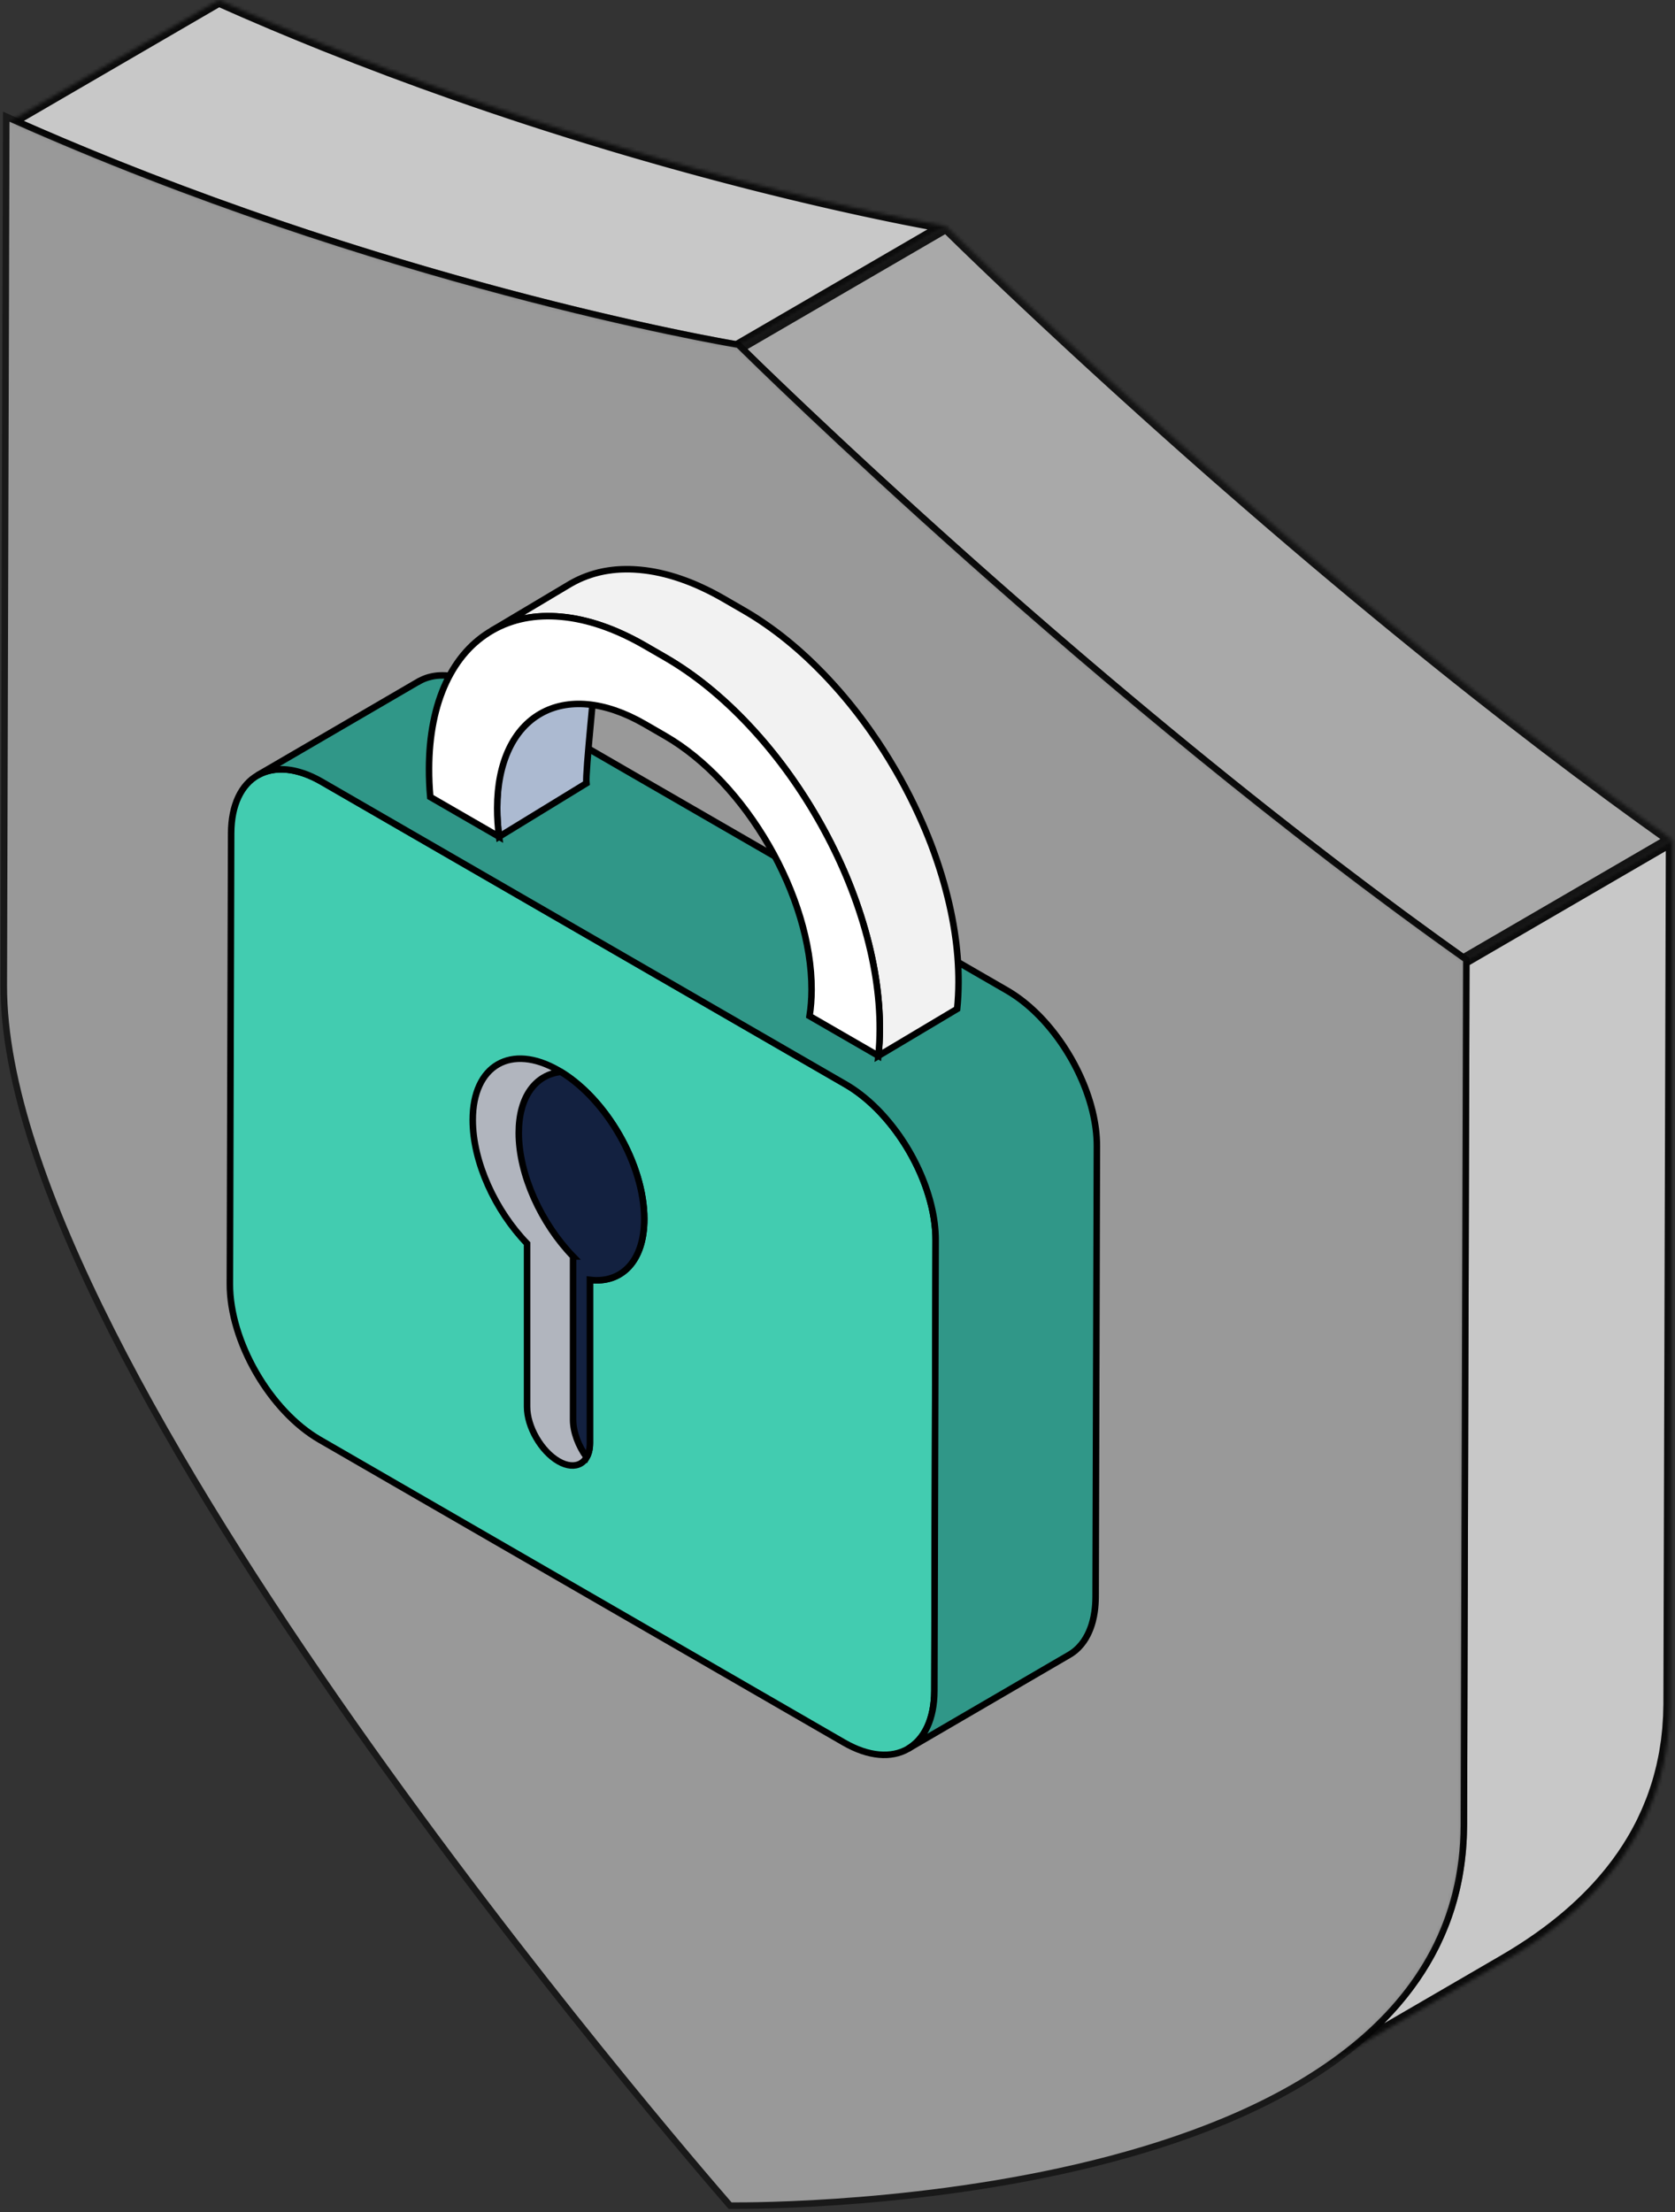<svg width="475" height="627" viewBox="0 0 475 627" fill="none" xmlns="http://www.w3.org/2000/svg">
<rect x="0" y="0" width="475" height="627" fill="#333333" stroke="none"/>
<g opacity="0.78">
<mask id="path-1-inside-1_1044_455" fill="white">
<path d="M201.541 97.222C201.619 97.238 201.692 97.25 201.77 97.267C202.117 97.332 202.447 97.397 202.77 97.459C202.847 97.475 202.925 97.487 202.998 97.504C203.362 97.573 203.708 97.638 204.043 97.699C204.108 97.712 204.166 97.724 204.231 97.736C204.525 97.789 204.806 97.842 205.076 97.891C205.125 97.899 205.174 97.907 205.223 97.92C205.516 97.973 205.794 98.026 206.059 98.071C206.116 98.083 206.169 98.091 206.226 98.099C206.451 98.14 206.663 98.177 206.867 98.214C206.904 98.222 206.945 98.226 206.986 98.234C207.21 98.275 207.414 98.311 207.606 98.344C207.643 98.352 207.671 98.356 207.708 98.361C207.863 98.389 208.01 98.413 208.14 98.438C208.194 98.446 208.242 98.454 208.291 98.463C208.414 98.483 208.52 98.503 208.618 98.52C208.659 98.528 208.687 98.532 208.724 98.536C208.814 98.552 208.895 98.564 208.957 98.577L268.307 64.084C268.246 64.072 268.16 64.06 268.074 64.043C268.042 64.039 268.005 64.031 267.968 64.027C267.874 64.011 267.76 63.99 267.642 63.97C267.593 63.962 267.544 63.953 267.491 63.945C267.36 63.921 267.217 63.896 267.058 63.868C267.025 63.864 266.993 63.855 266.956 63.852C266.768 63.819 266.56 63.782 266.336 63.741C266.299 63.733 266.258 63.729 266.217 63.721C266.017 63.684 265.805 63.647 265.581 63.607C265.524 63.598 265.47 63.586 265.413 63.578C265.152 63.529 264.875 63.48 264.577 63.427C264.528 63.419 264.479 63.411 264.43 63.398C264.16 63.349 263.879 63.296 263.585 63.243C263.524 63.231 263.463 63.219 263.397 63.207C263.063 63.145 262.716 63.08 262.353 63.011C262.279 62.998 262.202 62.982 262.124 62.966C261.802 62.905 261.467 62.843 261.124 62.774C261.047 62.758 260.973 62.745 260.896 62.729C260.5 62.656 260.088 62.574 259.667 62.492C259.561 62.472 259.455 62.452 259.349 62.431C259.071 62.378 258.786 62.321 258.496 62.264C258.19 62.203 257.876 62.142 257.553 62.08C257.3 62.031 257.043 61.978 256.782 61.929C256.456 61.864 256.121 61.799 255.782 61.729C255.517 61.676 255.252 61.623 254.978 61.566C254.623 61.493 254.252 61.419 253.884 61.346C253.603 61.289 253.317 61.231 253.027 61.17C252.648 61.093 252.256 61.011 251.864 60.929C251.571 60.868 251.281 60.811 250.983 60.746C250.558 60.656 250.118 60.566 249.681 60.472C249.391 60.411 249.106 60.354 248.812 60.289C248.31 60.183 247.787 60.072 247.269 59.962C247.024 59.909 246.788 59.86 246.535 59.807C245.755 59.64 244.963 59.468 244.147 59.293C244.029 59.269 243.898 59.24 243.78 59.211C243.082 59.06 242.372 58.905 241.65 58.746C241.356 58.681 241.05 58.611 240.752 58.546C240.189 58.424 239.63 58.297 239.05 58.167C238.691 58.085 238.32 58.003 237.956 57.922C237.422 57.803 236.887 57.681 236.344 57.559C235.944 57.469 235.54 57.375 235.132 57.281C234.606 57.159 234.075 57.04 233.541 56.914C233.116 56.816 232.684 56.714 232.251 56.616C231.708 56.489 231.161 56.363 230.61 56.232C230.178 56.13 229.737 56.028 229.3 55.926C228.737 55.791 228.17 55.661 227.595 55.522C227.142 55.416 226.685 55.306 226.223 55.196C225.648 55.057 225.064 54.918 224.477 54.775C224.016 54.665 223.55 54.551 223.081 54.437C222.473 54.29 221.861 54.139 221.245 53.988C220.775 53.873 220.306 53.759 219.833 53.641C219.204 53.486 218.563 53.327 217.923 53.167C217.421 53.041 216.923 52.918 216.417 52.792C216.103 52.714 215.788 52.633 215.47 52.555C214.78 52.38 214.086 52.204 213.385 52.029C213.046 51.943 212.703 51.857 212.36 51.768C211.593 51.572 210.822 51.376 210.046 51.172C209.789 51.106 209.532 51.041 209.275 50.972C208.247 50.706 207.206 50.437 206.157 50.16C205.916 50.099 205.676 50.033 205.435 49.968C204.61 49.752 203.782 49.531 202.949 49.311C202.59 49.217 202.231 49.119 201.872 49.025C201.117 48.821 200.354 48.617 199.587 48.413C199.232 48.319 198.881 48.221 198.526 48.127C197.587 47.874 196.64 47.613 195.685 47.352C195.514 47.307 195.346 47.258 195.179 47.213C194.065 46.907 192.943 46.597 191.812 46.283C191.478 46.189 191.135 46.095 190.796 46.001C189.98 45.773 189.164 45.544 188.339 45.311C187.935 45.197 187.527 45.083 187.119 44.965C186.299 44.732 185.47 44.495 184.642 44.258C184.283 44.157 183.924 44.054 183.565 43.948C182.385 43.61 181.202 43.267 180.006 42.92C179.884 42.883 179.761 42.846 179.643 42.814C178.561 42.5 177.476 42.177 176.378 41.855C175.994 41.741 175.607 41.626 175.223 41.512C174.366 41.259 173.505 41.002 172.64 40.741C172.219 40.614 171.803 40.488 171.383 40.361C170.775 40.178 170.163 39.994 169.555 39.806C168.542 39.5 167.526 39.19 166.502 38.876C165.935 38.704 165.371 38.529 164.8 38.353C163.751 38.031 162.698 37.7 161.641 37.37C161.111 37.203 160.584 37.039 160.054 36.872C158.675 36.439 157.283 35.999 155.887 35.554C155.691 35.492 155.495 35.431 155.295 35.366C153.7 34.856 152.092 34.338 150.476 33.811C149.998 33.656 149.513 33.497 149.031 33.338C147.884 32.962 146.738 32.587 145.583 32.203C144.987 32.007 144.387 31.803 143.787 31.603C142.714 31.244 141.64 30.885 140.559 30.522C139.951 30.318 139.339 30.11 138.727 29.902C137.576 29.51 136.421 29.114 135.262 28.718C134.735 28.538 134.213 28.359 133.682 28.175C132.005 27.596 130.32 27.008 128.622 26.412C128.585 26.4 128.544 26.384 128.504 26.372C125.627 25.359 122.725 24.323 119.803 23.262C119.734 23.237 119.664 23.213 119.595 23.188C116.73 22.148 113.841 21.078 110.939 19.993C110.776 19.932 110.608 19.87 110.445 19.809C107.609 18.744 104.752 17.654 101.883 16.544C101.651 16.455 101.422 16.369 101.189 16.279C98.374 15.185 95.537 14.067 92.693 12.933C92.387 12.81 92.077 12.688 91.77 12.565C89.612 11.7 87.445 10.819 85.273 9.929C84.784 9.729 84.29 9.525 83.796 9.321C81.78 8.489 79.764 7.652 77.74 6.799C77.491 6.693 77.242 6.591 76.989 6.485C74.785 5.554 72.578 4.607 70.366 3.648C69.843 3.424 69.325 3.195 68.803 2.971C66.554 1.992 64.305 1.004 62.048 0L2.694 34.497C4.951 35.505 7.2 36.488 9.448 37.468C9.971 37.696 10.493 37.921 11.011 38.145C13.223 39.104 15.435 40.051 17.635 40.981C17.884 41.088 18.133 41.19 18.386 41.296C20.41 42.149 22.43 42.989 24.442 43.818C24.932 44.022 25.426 44.226 25.915 44.426C28.086 45.316 30.253 46.197 32.412 47.062C32.526 47.107 32.645 47.156 32.759 47.205C32.951 47.283 33.143 47.356 33.334 47.434C36.179 48.572 39.011 49.686 41.831 50.78C42.064 50.87 42.292 50.956 42.525 51.045C45.394 52.155 48.251 53.245 51.091 54.31C51.254 54.371 51.417 54.432 51.581 54.494C54.486 55.583 57.376 56.648 60.241 57.693C60.31 57.718 60.379 57.742 60.449 57.767C63.371 58.828 66.272 59.864 69.154 60.88C69.178 60.889 69.203 60.897 69.227 60.909C69.239 60.913 69.251 60.917 69.26 60.921C70.957 61.517 72.643 62.105 74.324 62.688C74.847 62.868 75.369 63.047 75.891 63.227C77.054 63.627 78.213 64.023 79.368 64.415C79.976 64.623 80.585 64.827 81.192 65.031C82.274 65.394 83.351 65.757 84.425 66.116C85.025 66.316 85.624 66.516 86.22 66.712C87.379 67.096 88.53 67.475 89.677 67.851C90.154 68.006 90.636 68.165 91.109 68.32C92.725 68.847 94.333 69.365 95.933 69.875C96.129 69.936 96.325 69.998 96.525 70.063C97.921 70.508 99.312 70.948 100.692 71.381C101.226 71.548 101.753 71.712 102.287 71.879C103.34 72.209 104.389 72.532 105.43 72.854C106.009 73.034 106.585 73.209 107.156 73.385C108.168 73.695 109.172 74.001 110.172 74.303C110.519 74.409 110.87 74.515 111.217 74.621C111.494 74.703 111.763 74.784 112.041 74.87C112.449 74.993 112.853 75.115 113.261 75.237C114.143 75.503 115.02 75.764 115.889 76.021C116.261 76.131 116.632 76.241 117.003 76.352C118.126 76.682 119.244 77.013 120.354 77.335C120.448 77.364 120.542 77.392 120.635 77.417C121.835 77.768 123.023 78.111 124.206 78.449C124.561 78.551 124.912 78.649 125.267 78.751C126.108 78.992 126.949 79.233 127.781 79.469C128.177 79.58 128.569 79.694 128.961 79.804C129.806 80.041 130.642 80.278 131.475 80.51C131.797 80.6 132.119 80.69 132.438 80.779C133.572 81.094 134.703 81.408 135.821 81.714C135.992 81.759 136.16 81.808 136.327 81.853C137.282 82.114 138.229 82.371 139.171 82.628C139.522 82.722 139.865 82.816 140.212 82.91C140.987 83.118 141.763 83.326 142.53 83.53C142.885 83.624 143.236 83.718 143.587 83.812C144.424 84.032 145.252 84.252 146.076 84.469C146.317 84.53 146.558 84.595 146.799 84.66C147.848 84.934 148.888 85.207 149.917 85.473C150.174 85.538 150.431 85.603 150.688 85.673C151.467 85.873 152.243 86.073 153.01 86.268C153.345 86.354 153.679 86.44 154.014 86.525C154.728 86.705 155.434 86.885 156.136 87.06C156.446 87.138 156.752 87.215 157.058 87.293C157.209 87.329 157.365 87.37 157.516 87.407C157.871 87.497 158.217 87.582 158.568 87.668C159.209 87.827 159.846 87.987 160.478 88.142C160.952 88.26 161.421 88.374 161.89 88.489C162.507 88.639 163.123 88.79 163.727 88.937C164.196 89.052 164.661 89.162 165.123 89.276C165.71 89.419 166.294 89.558 166.869 89.697C167.33 89.807 167.787 89.917 168.24 90.023C168.816 90.158 169.383 90.292 169.946 90.427C170.387 90.529 170.824 90.635 171.256 90.733C171.811 90.864 172.354 90.99 172.897 91.117C173.329 91.219 173.758 91.317 174.182 91.415C174.721 91.537 175.248 91.659 175.774 91.782C176.178 91.876 176.586 91.97 176.986 92.059C177.533 92.182 178.063 92.304 178.598 92.423C178.961 92.504 179.333 92.59 179.692 92.668C180.267 92.798 180.83 92.921 181.394 93.047C181.691 93.112 181.998 93.182 182.291 93.247C183.018 93.406 183.724 93.561 184.422 93.712C184.544 93.737 184.671 93.765 184.789 93.794C185.601 93.969 186.397 94.141 187.176 94.308C187.425 94.361 187.662 94.41 187.911 94.463C188.429 94.573 188.952 94.683 189.454 94.79C189.751 94.851 190.033 94.912 190.323 94.973C190.764 95.063 191.2 95.157 191.625 95.247C191.927 95.308 192.212 95.369 192.506 95.43C192.898 95.512 193.29 95.594 193.669 95.671C193.959 95.732 194.241 95.789 194.526 95.847C194.898 95.92 195.265 95.998 195.62 96.067C195.893 96.124 196.159 96.177 196.424 96.23C196.763 96.3 197.097 96.365 197.424 96.43C197.685 96.483 197.942 96.532 198.195 96.581C198.517 96.642 198.828 96.708 199.138 96.765C199.264 96.789 199.399 96.818 199.525 96.842C199.685 96.875 199.836 96.903 199.991 96.932C200.097 96.953 200.203 96.973 200.309 96.993C200.733 97.075 201.146 97.153 201.537 97.23L201.541 97.222Z"/>
</mask>
<path d="M201.541 97.222C201.619 97.238 201.692 97.25 201.77 97.267C202.117 97.332 202.447 97.397 202.77 97.459C202.847 97.475 202.925 97.487 202.998 97.504C203.362 97.573 203.708 97.638 204.043 97.699C204.108 97.712 204.166 97.724 204.231 97.736C204.525 97.789 204.806 97.842 205.076 97.891C205.125 97.899 205.174 97.907 205.223 97.92C205.516 97.973 205.794 98.026 206.059 98.071C206.116 98.083 206.169 98.091 206.226 98.099C206.451 98.14 206.663 98.177 206.867 98.214C206.904 98.222 206.945 98.226 206.986 98.234C207.21 98.275 207.414 98.311 207.606 98.344C207.643 98.352 207.671 98.356 207.708 98.361C207.863 98.389 208.01 98.413 208.14 98.438C208.194 98.446 208.242 98.454 208.291 98.463C208.414 98.483 208.52 98.503 208.618 98.52C208.659 98.528 208.687 98.532 208.724 98.536C208.814 98.552 208.895 98.564 208.957 98.577L268.307 64.084C268.246 64.072 268.16 64.06 268.074 64.043C268.042 64.039 268.005 64.031 267.968 64.027C267.874 64.011 267.76 63.99 267.642 63.97C267.593 63.962 267.544 63.953 267.491 63.945C267.36 63.921 267.217 63.896 267.058 63.868C267.025 63.864 266.993 63.855 266.956 63.852C266.768 63.819 266.56 63.782 266.336 63.741C266.299 63.733 266.258 63.729 266.217 63.721C266.017 63.684 265.805 63.647 265.581 63.607C265.524 63.598 265.47 63.586 265.413 63.578C265.152 63.529 264.875 63.48 264.577 63.427C264.528 63.419 264.479 63.411 264.43 63.398C264.16 63.349 263.879 63.296 263.585 63.243C263.524 63.231 263.463 63.219 263.397 63.207C263.063 63.145 262.716 63.08 262.353 63.011C262.279 62.998 262.202 62.982 262.124 62.966C261.802 62.905 261.467 62.843 261.124 62.774C261.047 62.758 260.973 62.745 260.896 62.729C260.5 62.656 260.088 62.574 259.667 62.492C259.561 62.472 259.455 62.452 259.349 62.431C259.071 62.378 258.786 62.321 258.496 62.264C258.19 62.203 257.876 62.142 257.553 62.08C257.3 62.031 257.043 61.978 256.782 61.929C256.456 61.864 256.121 61.799 255.782 61.729C255.517 61.676 255.252 61.623 254.978 61.566C254.623 61.493 254.252 61.419 253.884 61.346C253.603 61.289 253.317 61.231 253.027 61.17C252.648 61.093 252.256 61.011 251.864 60.929C251.571 60.868 251.281 60.811 250.983 60.746C250.558 60.656 250.118 60.566 249.681 60.472C249.391 60.411 249.106 60.354 248.812 60.289C248.31 60.183 247.787 60.072 247.269 59.962C247.024 59.909 246.788 59.86 246.535 59.807C245.755 59.64 244.963 59.468 244.147 59.293C244.029 59.269 243.898 59.24 243.78 59.211C243.082 59.06 242.372 58.905 241.65 58.746C241.356 58.681 241.05 58.611 240.752 58.546C240.189 58.424 239.63 58.297 239.05 58.167C238.691 58.085 238.32 58.003 237.956 57.922C237.422 57.803 236.887 57.681 236.344 57.559C235.944 57.469 235.54 57.375 235.132 57.281C234.606 57.159 234.075 57.04 233.541 56.914C233.116 56.816 232.684 56.714 232.251 56.616C231.708 56.489 231.161 56.363 230.61 56.232C230.178 56.13 229.737 56.028 229.3 55.926C228.737 55.791 228.17 55.661 227.595 55.522C227.142 55.416 226.685 55.306 226.223 55.196C225.648 55.057 225.064 54.918 224.477 54.775C224.016 54.665 223.55 54.551 223.081 54.437C222.473 54.29 221.861 54.139 221.245 53.988C220.775 53.873 220.306 53.759 219.833 53.641C219.204 53.486 218.563 53.327 217.923 53.167C217.421 53.041 216.923 52.918 216.417 52.792C216.103 52.714 215.788 52.633 215.47 52.555C214.78 52.38 214.086 52.204 213.385 52.029C213.046 51.943 212.703 51.857 212.36 51.768C211.593 51.572 210.822 51.376 210.046 51.172C209.789 51.106 209.532 51.041 209.275 50.972C208.247 50.706 207.206 50.437 206.157 50.16C205.916 50.099 205.676 50.033 205.435 49.968C204.61 49.752 203.782 49.531 202.949 49.311C202.59 49.217 202.231 49.119 201.872 49.025C201.117 48.821 200.354 48.617 199.587 48.413C199.232 48.319 198.881 48.221 198.526 48.127C197.587 47.874 196.64 47.613 195.685 47.352C195.514 47.307 195.346 47.258 195.179 47.213C194.065 46.907 192.943 46.597 191.812 46.283C191.478 46.189 191.135 46.095 190.796 46.001C189.98 45.773 189.164 45.544 188.339 45.311C187.935 45.197 187.527 45.083 187.119 44.965C186.299 44.732 185.47 44.495 184.642 44.258C184.283 44.157 183.924 44.054 183.565 43.948C182.385 43.61 181.202 43.267 180.006 42.92C179.884 42.883 179.761 42.846 179.643 42.814C178.561 42.5 177.476 42.177 176.378 41.855C175.994 41.741 175.607 41.626 175.223 41.512C174.366 41.259 173.505 41.002 172.64 40.741C172.219 40.614 171.803 40.488 171.383 40.361C170.775 40.178 170.163 39.994 169.555 39.806C168.542 39.5 167.526 39.19 166.502 38.876C165.935 38.704 165.371 38.529 164.8 38.353C163.751 38.031 162.698 37.7 161.641 37.37C161.111 37.203 160.584 37.039 160.054 36.872C158.675 36.439 157.283 35.999 155.887 35.554C155.691 35.492 155.495 35.431 155.295 35.366C153.7 34.856 152.092 34.338 150.476 33.811C149.998 33.656 149.513 33.497 149.031 33.338C147.884 32.962 146.738 32.587 145.583 32.203C144.987 32.007 144.387 31.803 143.787 31.603C142.714 31.244 141.64 30.885 140.559 30.522C139.951 30.318 139.339 30.11 138.727 29.902C137.576 29.51 136.421 29.114 135.262 28.718C134.735 28.538 134.213 28.359 133.682 28.175C132.005 27.596 130.32 27.008 128.622 26.412C128.585 26.4 128.544 26.384 128.504 26.372C125.627 25.359 122.725 24.323 119.803 23.262C119.734 23.237 119.664 23.213 119.595 23.188C116.73 22.148 113.841 21.078 110.939 19.993C110.776 19.932 110.608 19.87 110.445 19.809C107.609 18.744 104.752 17.654 101.883 16.544C101.651 16.455 101.422 16.369 101.189 16.279C98.374 15.185 95.537 14.067 92.693 12.933C92.387 12.81 92.077 12.688 91.77 12.565C89.612 11.7 87.445 10.819 85.273 9.929C84.784 9.729 84.29 9.525 83.796 9.321C81.78 8.489 79.764 7.652 77.74 6.799C77.491 6.693 77.242 6.591 76.989 6.485C74.785 5.554 72.578 4.607 70.366 3.648C69.843 3.424 69.325 3.195 68.803 2.971C66.554 1.992 64.305 1.004 62.048 0L2.694 34.497C4.951 35.505 7.2 36.488 9.448 37.468C9.971 37.696 10.493 37.921 11.011 38.145C13.223 39.104 15.435 40.051 17.635 40.981C17.884 41.088 18.133 41.19 18.386 41.296C20.41 42.149 22.43 42.989 24.442 43.818C24.932 44.022 25.426 44.226 25.915 44.426C28.086 45.316 30.253 46.197 32.412 47.062C32.526 47.107 32.645 47.156 32.759 47.205C32.951 47.283 33.143 47.356 33.334 47.434C36.179 48.572 39.011 49.686 41.831 50.78C42.064 50.87 42.292 50.956 42.525 51.045C45.394 52.155 48.251 53.245 51.091 54.31C51.254 54.371 51.417 54.432 51.581 54.494C54.486 55.583 57.376 56.648 60.241 57.693C60.31 57.718 60.379 57.742 60.449 57.767C63.371 58.828 66.272 59.864 69.154 60.88C69.178 60.889 69.203 60.897 69.227 60.909C69.239 60.913 69.251 60.917 69.26 60.921C70.957 61.517 72.643 62.105 74.324 62.688C74.847 62.868 75.369 63.047 75.891 63.227C77.054 63.627 78.213 64.023 79.368 64.415C79.976 64.623 80.585 64.827 81.192 65.031C82.274 65.394 83.351 65.757 84.425 66.116C85.025 66.316 85.624 66.516 86.22 66.712C87.379 67.096 88.53 67.475 89.677 67.851C90.154 68.006 90.636 68.165 91.109 68.32C92.725 68.847 94.333 69.365 95.933 69.875C96.129 69.936 96.325 69.998 96.525 70.063C97.921 70.508 99.312 70.948 100.692 71.381C101.226 71.548 101.753 71.712 102.287 71.879C103.34 72.209 104.389 72.532 105.43 72.854C106.009 73.034 106.585 73.209 107.156 73.385C108.168 73.695 109.172 74.001 110.172 74.303C110.519 74.409 110.87 74.515 111.217 74.621C111.494 74.703 111.763 74.784 112.041 74.87C112.449 74.993 112.853 75.115 113.261 75.237C114.143 75.503 115.02 75.764 115.889 76.021C116.261 76.131 116.632 76.241 117.003 76.352C118.126 76.682 119.244 77.013 120.354 77.335C120.448 77.364 120.542 77.392 120.635 77.417C121.835 77.768 123.023 78.111 124.206 78.449C124.561 78.551 124.912 78.649 125.267 78.751C126.108 78.992 126.949 79.233 127.781 79.469C128.177 79.58 128.569 79.694 128.961 79.804C129.806 80.041 130.642 80.278 131.475 80.51C131.797 80.6 132.119 80.69 132.438 80.779C133.572 81.094 134.703 81.408 135.821 81.714C135.992 81.759 136.16 81.808 136.327 81.853C137.282 82.114 138.229 82.371 139.171 82.628C139.522 82.722 139.865 82.816 140.212 82.91C140.987 83.118 141.763 83.326 142.53 83.53C142.885 83.624 143.236 83.718 143.587 83.812C144.424 84.032 145.252 84.252 146.076 84.469C146.317 84.53 146.558 84.595 146.799 84.66C147.848 84.934 148.888 85.207 149.917 85.473C150.174 85.538 150.431 85.603 150.688 85.673C151.467 85.873 152.243 86.073 153.01 86.268C153.345 86.354 153.679 86.44 154.014 86.525C154.728 86.705 155.434 86.885 156.136 87.06C156.446 87.138 156.752 87.215 157.058 87.293C157.209 87.329 157.365 87.37 157.516 87.407C157.871 87.497 158.217 87.582 158.568 87.668C159.209 87.827 159.846 87.987 160.478 88.142C160.952 88.26 161.421 88.374 161.89 88.489C162.507 88.639 163.123 88.79 163.727 88.937C164.196 89.052 164.661 89.162 165.123 89.276C165.71 89.419 166.294 89.558 166.869 89.697C167.33 89.807 167.787 89.917 168.24 90.023C168.816 90.158 169.383 90.292 169.946 90.427C170.387 90.529 170.824 90.635 171.256 90.733C171.811 90.864 172.354 90.99 172.897 91.117C173.329 91.219 173.758 91.317 174.182 91.415C174.721 91.537 175.248 91.659 175.774 91.782C176.178 91.876 176.586 91.97 176.986 92.059C177.533 92.182 178.063 92.304 178.598 92.423C178.961 92.504 179.333 92.59 179.692 92.668C180.267 92.798 180.83 92.921 181.394 93.047C181.691 93.112 181.998 93.182 182.291 93.247C183.018 93.406 183.724 93.561 184.422 93.712C184.544 93.737 184.671 93.765 184.789 93.794C185.601 93.969 186.397 94.141 187.176 94.308C187.425 94.361 187.662 94.41 187.911 94.463C188.429 94.573 188.952 94.683 189.454 94.79C189.751 94.851 190.033 94.912 190.323 94.973C190.764 95.063 191.2 95.157 191.625 95.247C191.927 95.308 192.212 95.369 192.506 95.43C192.898 95.512 193.29 95.594 193.669 95.671C193.959 95.732 194.241 95.789 194.526 95.847C194.898 95.92 195.265 95.998 195.62 96.067C195.893 96.124 196.159 96.177 196.424 96.23C196.763 96.3 197.097 96.365 197.424 96.43C197.685 96.483 197.942 96.532 198.195 96.581C198.517 96.642 198.828 96.708 199.138 96.765C199.264 96.789 199.399 96.818 199.525 96.842C199.685 96.875 199.836 96.903 199.991 96.932C200.097 96.953 200.203 96.973 200.309 96.993C200.733 97.075 201.146 97.153 201.537 97.23L201.541 97.222Z" fill="#F2F2F2" stroke="black" stroke-width="3.7" mask="url(#path-1-inside-1_1044_455)"/>
</g>
<g opacity="0.78">
<mask id="path-2-inside-2_1044_455" fill="white">
<path d="M414.897 272.481C414.876 279.345 414.509 409.774 414.203 517.317C414.203 517.639 414.186 517.953 414.182 518.276C414.17 519.125 414.154 519.969 414.117 520.802C414.101 521.21 414.068 521.614 414.048 522.018C414.007 522.72 413.966 523.418 413.909 524.108C413.872 524.544 413.827 524.977 413.787 525.409C413.721 526.058 413.652 526.707 413.574 527.352C413.521 527.793 413.46 528.229 413.399 528.666C413.309 529.295 413.215 529.919 413.109 530.543C413.023 531.053 412.938 531.568 412.844 532.074C412.795 532.327 412.75 532.576 412.701 532.829C412.546 533.612 412.383 534.388 412.203 535.159C412.187 535.237 412.17 535.314 412.154 535.388C411.95 536.261 411.726 537.13 411.493 537.987C411.424 538.244 411.346 538.493 411.277 538.746C411.105 539.346 410.93 539.946 410.746 540.542C410.648 540.852 410.546 541.158 410.448 541.468C410.273 542.003 410.093 542.533 409.91 543.064C409.799 543.378 409.685 543.692 409.571 544.007C409.42 544.415 409.265 544.815 409.106 545.219C408.844 545.888 408.575 546.549 408.298 547.206C408.155 547.541 408.016 547.875 407.869 548.206C407.543 548.945 407.204 549.679 406.853 550.402C406.739 550.634 406.632 550.875 406.518 551.108C406.433 551.279 406.347 551.446 406.261 551.618C405.967 552.197 405.669 552.773 405.363 553.344C405.237 553.577 405.11 553.809 404.984 554.042C404.686 554.585 404.38 555.123 404.066 555.658C403.955 555.85 403.845 556.042 403.731 556.229C403.311 556.931 402.882 557.629 402.441 558.319C401.96 559.07 401.466 559.808 400.96 560.543C400.927 560.588 400.899 560.637 400.866 560.682C400.327 561.461 399.772 562.228 399.205 562.987C399.021 563.232 398.83 563.473 398.642 563.718C398.25 564.228 397.862 564.738 397.458 565.24C397.226 565.53 396.981 565.816 396.744 566.105C396.377 566.55 396.01 566.995 395.634 567.436C395.373 567.742 395.1 568.04 394.834 568.346C394.471 568.758 394.104 569.17 393.732 569.578C393.447 569.888 393.157 570.19 392.867 570.496C392.496 570.888 392.129 571.28 391.749 571.664C391.451 571.97 391.145 572.272 390.839 572.574C390.459 572.949 390.08 573.325 389.696 573.696C389.382 573.998 389.064 574.296 388.745 574.594C388.358 574.957 387.966 575.32 387.57 575.679C387.244 575.973 386.917 576.267 386.587 576.557C386.187 576.912 385.783 577.263 385.374 577.61C385.04 577.895 384.701 578.181 384.362 578.467C383.95 578.814 383.53 579.152 383.11 579.491C382.767 579.768 382.424 580.046 382.077 580.319C381.649 580.658 381.216 580.993 380.779 581.323C380.428 581.593 380.081 581.858 379.73 582.123C379.286 582.458 378.833 582.784 378.38 583.111C378.029 583.364 377.678 583.621 377.323 583.874C376.853 584.205 376.38 584.531 375.907 584.858C375.56 585.098 375.213 585.339 374.862 585.576C374.36 585.914 373.854 586.245 373.344 586.576C373.009 586.792 372.683 587.012 372.348 587.229C371.777 587.592 371.201 587.951 370.622 588.31C370.34 588.486 370.063 588.661 369.781 588.832C368.916 589.359 368.042 589.881 367.165 590.391L426.515 555.899C427.397 555.389 428.266 554.866 429.131 554.34C429.413 554.168 429.69 553.989 429.972 553.817C430.547 553.458 431.127 553.103 431.698 552.736C432.033 552.52 432.363 552.299 432.698 552.083C433.204 551.752 433.714 551.418 434.216 551.083C434.567 550.846 434.914 550.606 435.261 550.365C435.734 550.038 436.212 549.712 436.677 549.381C437.032 549.128 437.383 548.875 437.734 548.618C438.187 548.292 438.636 547.961 439.085 547.631C439.436 547.365 439.787 547.1 440.133 546.831C440.57 546.496 441.003 546.165 441.431 545.827C441.778 545.553 442.121 545.276 442.464 544.998C442.884 544.66 443.3 544.317 443.717 543.974C444.055 543.692 444.394 543.407 444.729 543.117C445.137 542.77 445.541 542.415 445.941 542.064C446.271 541.774 446.598 541.48 446.924 541.187C447.32 540.828 447.712 540.464 448.1 540.101C448.418 539.803 448.736 539.505 449.05 539.203C449.438 538.832 449.818 538.456 450.193 538.081C450.499 537.779 450.801 537.477 451.103 537.171C451.479 536.783 451.85 536.396 452.221 536.004C452.511 535.698 452.801 535.396 453.083 535.086C453.454 534.677 453.821 534.265 454.184 533.853C454.454 533.551 454.723 533.249 454.984 532.943C455.36 532.506 455.727 532.057 456.094 531.613C456.331 531.323 456.576 531.037 456.808 530.747C457.212 530.245 457.6 529.735 457.992 529.225C458.18 528.98 458.372 528.74 458.555 528.495C459.122 527.736 459.677 526.968 460.216 526.189C460.249 526.144 460.277 526.095 460.31 526.05C460.816 525.316 461.31 524.577 461.791 523.826C461.808 523.797 461.828 523.773 461.844 523.744C462.269 523.083 462.677 522.41 463.081 521.737C463.195 521.545 463.301 521.353 463.416 521.165C463.73 520.631 464.036 520.092 464.334 519.549C464.46 519.316 464.591 519.084 464.713 518.851C465.019 518.28 465.317 517.705 465.611 517.125C465.697 516.954 465.787 516.786 465.868 516.615C465.897 516.562 465.925 516.505 465.95 516.452C466.036 516.272 466.113 516.088 466.199 515.909C466.55 515.182 466.889 514.452 467.215 513.713C467.362 513.383 467.501 513.048 467.644 512.713C467.921 512.056 468.19 511.395 468.452 510.726C468.529 510.526 468.619 510.33 468.692 510.126C468.77 509.922 468.839 509.714 468.917 509.506C469.031 509.196 469.145 508.881 469.256 508.567C469.443 508.037 469.623 507.506 469.798 506.967C469.9 506.661 470.002 506.351 470.096 506.041C470.141 505.898 470.19 505.759 470.235 505.617C470.374 505.164 470.496 504.706 470.627 504.249C470.7 503.996 470.774 503.743 470.843 503.49C471.072 502.65 471.292 501.801 471.492 500.944C471.496 500.927 471.5 500.907 471.504 500.891C471.521 500.817 471.537 500.74 471.553 500.666C471.733 499.895 471.896 499.116 472.051 498.332C472.1 498.083 472.149 497.83 472.194 497.581C472.243 497.316 472.3 497.055 472.345 496.785C472.386 496.544 472.418 496.291 472.459 496.051C472.561 495.43 472.659 494.806 472.749 494.178C472.782 493.941 472.826 493.704 472.859 493.467C472.884 493.267 472.9 493.063 472.924 492.863C473.002 492.223 473.071 491.578 473.137 490.929C473.165 490.643 473.206 490.362 473.23 490.072C473.243 489.921 473.247 489.77 473.259 489.619C473.316 488.929 473.361 488.231 473.398 487.534C473.414 487.219 473.447 486.909 473.463 486.595C473.467 486.501 473.463 486.403 473.471 486.313C473.508 485.485 473.524 484.64 473.537 483.799C473.537 483.546 473.553 483.298 473.557 483.04C473.557 482.971 473.557 482.902 473.557 482.828C473.863 375.285 474.23 244.856 474.251 237.992L414.901 272.485L414.897 272.481Z"/>
</mask>
<path d="M414.897 272.481C414.876 279.345 414.509 409.774 414.203 517.317C414.203 517.639 414.186 517.953 414.182 518.276C414.17 519.125 414.154 519.969 414.117 520.802C414.101 521.21 414.068 521.614 414.048 522.018C414.007 522.72 413.966 523.418 413.909 524.108C413.872 524.544 413.827 524.977 413.787 525.409C413.721 526.058 413.652 526.707 413.574 527.352C413.521 527.793 413.46 528.229 413.399 528.666C413.309 529.295 413.215 529.919 413.109 530.543C413.023 531.053 412.938 531.568 412.844 532.074C412.795 532.327 412.75 532.576 412.701 532.829C412.546 533.612 412.383 534.388 412.203 535.159C412.187 535.237 412.17 535.314 412.154 535.388C411.95 536.261 411.726 537.13 411.493 537.987C411.424 538.244 411.346 538.493 411.277 538.746C411.105 539.346 410.93 539.946 410.746 540.542C410.648 540.852 410.546 541.158 410.448 541.468C410.273 542.003 410.093 542.533 409.91 543.064C409.799 543.378 409.685 543.692 409.571 544.007C409.42 544.415 409.265 544.815 409.106 545.219C408.844 545.888 408.575 546.549 408.298 547.206C408.155 547.541 408.016 547.875 407.869 548.206C407.543 548.945 407.204 549.679 406.853 550.402C406.739 550.634 406.632 550.875 406.518 551.108C406.433 551.279 406.347 551.446 406.261 551.618C405.967 552.197 405.669 552.773 405.363 553.344C405.237 553.577 405.11 553.809 404.984 554.042C404.686 554.585 404.38 555.123 404.066 555.658C403.955 555.85 403.845 556.042 403.731 556.229C403.311 556.931 402.882 557.629 402.441 558.319C401.96 559.07 401.466 559.808 400.96 560.543C400.927 560.588 400.899 560.637 400.866 560.682C400.327 561.461 399.772 562.228 399.205 562.987C399.021 563.232 398.83 563.473 398.642 563.718C398.25 564.228 397.862 564.738 397.458 565.24C397.226 565.53 396.981 565.816 396.744 566.105C396.377 566.55 396.01 566.995 395.634 567.436C395.373 567.742 395.1 568.04 394.834 568.346C394.471 568.758 394.104 569.17 393.732 569.578C393.447 569.888 393.157 570.19 392.867 570.496C392.496 570.888 392.129 571.28 391.749 571.664C391.451 571.97 391.145 572.272 390.839 572.574C390.459 572.949 390.08 573.325 389.696 573.696C389.382 573.998 389.064 574.296 388.745 574.594C388.358 574.957 387.966 575.32 387.57 575.679C387.244 575.973 386.917 576.267 386.587 576.557C386.187 576.912 385.783 577.263 385.374 577.61C385.04 577.895 384.701 578.181 384.362 578.467C383.95 578.814 383.53 579.152 383.11 579.491C382.767 579.768 382.424 580.046 382.077 580.319C381.649 580.658 381.216 580.993 380.779 581.323C380.428 581.593 380.081 581.858 379.73 582.123C379.286 582.458 378.833 582.784 378.38 583.111C378.029 583.364 377.678 583.621 377.323 583.874C376.853 584.205 376.38 584.531 375.907 584.858C375.56 585.098 375.213 585.339 374.862 585.576C374.36 585.914 373.854 586.245 373.344 586.576C373.009 586.792 372.683 587.012 372.348 587.229C371.777 587.592 371.201 587.951 370.622 588.31C370.34 588.486 370.063 588.661 369.781 588.832C368.916 589.359 368.042 589.881 367.165 590.391L426.515 555.899C427.397 555.389 428.266 554.866 429.131 554.34C429.413 554.168 429.69 553.989 429.972 553.817C430.547 553.458 431.127 553.103 431.698 552.736C432.033 552.52 432.363 552.299 432.698 552.083C433.204 551.752 433.714 551.418 434.216 551.083C434.567 550.846 434.914 550.606 435.261 550.365C435.734 550.038 436.212 549.712 436.677 549.381C437.032 549.128 437.383 548.875 437.734 548.618C438.187 548.292 438.636 547.961 439.085 547.631C439.436 547.365 439.787 547.1 440.133 546.831C440.57 546.496 441.003 546.165 441.431 545.827C441.778 545.553 442.121 545.276 442.464 544.998C442.884 544.66 443.3 544.317 443.717 543.974C444.055 543.692 444.394 543.407 444.729 543.117C445.137 542.77 445.541 542.415 445.941 542.064C446.271 541.774 446.598 541.48 446.924 541.187C447.32 540.828 447.712 540.464 448.1 540.101C448.418 539.803 448.736 539.505 449.05 539.203C449.438 538.832 449.818 538.456 450.193 538.081C450.499 537.779 450.801 537.477 451.103 537.171C451.479 536.783 451.85 536.396 452.221 536.004C452.511 535.698 452.801 535.396 453.083 535.086C453.454 534.677 453.821 534.265 454.184 533.853C454.454 533.551 454.723 533.249 454.984 532.943C455.36 532.506 455.727 532.057 456.094 531.613C456.331 531.323 456.576 531.037 456.808 530.747C457.212 530.245 457.6 529.735 457.992 529.225C458.18 528.98 458.372 528.74 458.555 528.495C459.122 527.736 459.677 526.968 460.216 526.189C460.249 526.144 460.277 526.095 460.31 526.05C460.816 525.316 461.31 524.577 461.791 523.826C461.808 523.797 461.828 523.773 461.844 523.744C462.269 523.083 462.677 522.41 463.081 521.737C463.195 521.545 463.301 521.353 463.416 521.165C463.73 520.631 464.036 520.092 464.334 519.549C464.46 519.316 464.591 519.084 464.713 518.851C465.019 518.28 465.317 517.705 465.611 517.125C465.697 516.954 465.787 516.786 465.868 516.615C465.897 516.562 465.925 516.505 465.95 516.452C466.036 516.272 466.113 516.088 466.199 515.909C466.55 515.182 466.889 514.452 467.215 513.713C467.362 513.383 467.501 513.048 467.644 512.713C467.921 512.056 468.19 511.395 468.452 510.726C468.529 510.526 468.619 510.33 468.692 510.126C468.77 509.922 468.839 509.714 468.917 509.506C469.031 509.196 469.145 508.881 469.256 508.567C469.443 508.037 469.623 507.506 469.798 506.967C469.9 506.661 470.002 506.351 470.096 506.041C470.141 505.898 470.19 505.759 470.235 505.617C470.374 505.164 470.496 504.706 470.627 504.249C470.7 503.996 470.774 503.743 470.843 503.49C471.072 502.65 471.292 501.801 471.492 500.944C471.496 500.927 471.5 500.907 471.504 500.891C471.521 500.817 471.537 500.74 471.553 500.666C471.733 499.895 471.896 499.116 472.051 498.332C472.1 498.083 472.149 497.83 472.194 497.581C472.243 497.316 472.3 497.055 472.345 496.785C472.386 496.544 472.418 496.291 472.459 496.051C472.561 495.43 472.659 494.806 472.749 494.178C472.782 493.941 472.826 493.704 472.859 493.467C472.884 493.267 472.9 493.063 472.924 492.863C473.002 492.223 473.071 491.578 473.137 490.929C473.165 490.643 473.206 490.362 473.23 490.072C473.243 489.921 473.247 489.77 473.259 489.619C473.316 488.929 473.361 488.231 473.398 487.534C473.414 487.219 473.447 486.909 473.463 486.595C473.467 486.501 473.463 486.403 473.471 486.313C473.508 485.485 473.524 484.64 473.537 483.799C473.537 483.546 473.553 483.298 473.557 483.04C473.557 482.971 473.557 482.902 473.557 482.828C473.863 375.285 474.23 244.856 474.251 237.992L414.901 272.485L414.897 272.481Z" fill="#F2F2F2" stroke="black" stroke-width="3.7" mask="url(#path-2-inside-2_1044_455)"/>
</g>
<g opacity="0.62">
<mask id="path-3-inside-3_1044_455" fill="white">
<path d="M406.832 266.706C409.514 268.641 412.203 270.571 414.896 272.481L474.247 237.988C471.553 236.078 468.864 234.152 466.182 232.214C465.844 231.969 465.509 231.728 465.17 231.483C462.624 229.643 460.085 227.79 457.555 225.929C457.131 225.619 456.706 225.304 456.286 224.994C453.442 222.901 450.609 220.795 447.789 218.681C447.402 218.391 447.014 218.101 446.626 217.808C443.806 215.69 440.999 213.563 438.203 211.433C437.819 211.139 437.432 210.845 437.048 210.552C434.257 208.417 431.478 206.279 428.719 204.136C428.339 203.842 427.964 203.549 427.584 203.259C424.826 201.116 422.083 198.966 419.357 196.819C418.9 196.46 418.443 196.097 417.986 195.737C416.598 194.64 415.215 193.546 413.839 192.448C413.435 192.126 413.027 191.803 412.623 191.481C410.856 190.073 409.097 188.665 407.347 187.257C406.922 186.918 406.506 186.58 406.081 186.237C404.743 185.16 403.408 184.082 402.082 183.005C401.494 182.531 400.911 182.054 400.327 181.58C399.115 180.597 397.907 179.613 396.707 178.63C396.156 178.181 395.61 177.732 395.063 177.287C393.561 176.055 392.063 174.826 390.574 173.602C390.37 173.435 390.161 173.263 389.957 173.092C388.268 171.7 386.595 170.313 384.926 168.925C384.436 168.517 383.95 168.113 383.465 167.709C382.269 166.713 381.077 165.722 379.894 164.73C379.33 164.261 378.771 163.791 378.212 163.322C377.033 162.334 375.862 161.347 374.694 160.363C374.18 159.931 373.666 159.498 373.152 159.066C372.707 158.69 372.262 158.315 371.817 157.935C370.968 157.217 370.12 156.495 369.275 155.78C368.793 155.372 368.316 154.964 367.838 154.56C367.01 153.858 366.19 153.156 365.369 152.454C364.92 152.071 364.467 151.687 364.023 151.303C363.117 150.528 362.219 149.761 361.325 148.994C360.97 148.692 360.615 148.386 360.264 148.084C359.036 147.027 357.815 145.978 356.603 144.929C356.358 144.717 356.118 144.509 355.873 144.296C354.893 143.452 353.918 142.607 352.951 141.766C352.547 141.415 352.147 141.068 351.747 140.721C350.939 140.019 350.135 139.322 349.339 138.624C348.907 138.248 348.478 137.873 348.045 137.497C347.266 136.816 346.491 136.138 345.715 135.461C345.311 135.11 344.907 134.755 344.507 134.404C343.642 133.645 342.785 132.894 341.932 132.143C341.638 131.886 341.34 131.625 341.051 131.368C339.912 130.364 338.777 129.364 337.659 128.372C337.451 128.189 337.247 128.005 337.039 127.821C336.133 127.021 335.235 126.222 334.345 125.43C333.966 125.091 333.591 124.757 333.215 124.422C332.489 123.773 331.762 123.128 331.044 122.487C330.648 122.137 330.256 121.786 329.865 121.435C329.163 120.806 328.465 120.182 327.771 119.561C327.4 119.231 327.028 118.896 326.661 118.566C325.881 117.864 325.106 117.17 324.339 116.48C324.078 116.244 323.812 116.007 323.555 115.774C323.143 115.403 322.743 115.04 322.335 114.672C321.556 113.966 320.776 113.264 320.009 112.571C319.556 112.158 319.107 111.754 318.658 111.346C317.964 110.718 317.279 110.093 316.597 109.477C316.132 109.053 315.671 108.637 315.21 108.216C314.557 107.624 313.912 107.033 313.271 106.449C312.81 106.029 312.353 105.613 311.9 105.196C311.263 104.613 310.635 104.037 310.01 103.466C309.582 103.074 309.149 102.678 308.725 102.286C308.084 101.699 307.46 101.123 306.831 100.548C306.431 100.181 306.031 99.809 305.636 99.45C304.938 98.805 304.252 98.173 303.567 97.54C303.273 97.271 302.975 96.993 302.685 96.724C301.718 95.83 300.771 94.949 299.841 94.084C299.628 93.888 299.428 93.7 299.22 93.504C298.502 92.835 297.788 92.17 297.09 91.521C296.751 91.207 296.425 90.9 296.09 90.59C295.527 90.064 294.964 89.537 294.417 89.027C294.074 88.705 293.739 88.391 293.401 88.072C292.891 87.595 292.385 87.117 291.887 86.652C291.54 86.33 291.201 86.007 290.862 85.689C290.381 85.236 289.903 84.787 289.434 84.346C289.112 84.04 288.789 83.738 288.471 83.44C288.01 83.008 287.561 82.583 287.116 82.163C286.81 81.873 286.504 81.584 286.206 81.302C285.733 80.853 285.271 80.416 284.814 79.98C284.574 79.751 284.329 79.519 284.092 79.294C283.566 78.792 283.055 78.306 282.549 77.825C282.39 77.674 282.223 77.515 282.068 77.368C281.427 76.756 280.807 76.164 280.207 75.593C280.007 75.401 279.819 75.221 279.623 75.034C279.223 74.65 278.819 74.266 278.44 73.899C277.987 73.466 277.546 73.038 277.118 72.63C277.056 72.569 276.995 72.511 276.934 72.454C276.53 72.067 276.138 71.691 275.763 71.328C275.697 71.263 275.628 71.197 275.563 71.136C275.15 70.74 274.755 70.357 274.375 69.989C274.326 69.94 274.277 69.895 274.228 69.847C273.889 69.52 273.567 69.206 273.257 68.904C273.196 68.843 273.13 68.781 273.073 68.724C272.73 68.39 272.396 68.067 272.086 67.765C272.086 67.765 272.077 67.757 272.073 67.753C271.784 67.471 271.514 67.21 271.257 66.957C271.18 66.884 271.102 66.806 271.029 66.733C270.519 66.235 270.074 65.798 269.694 65.431C269.649 65.386 269.6 65.341 269.559 65.296C269.388 65.129 269.225 64.97 269.086 64.831C269.053 64.798 269.025 64.77 268.992 64.737C268.87 64.619 268.76 64.509 268.662 64.415C268.633 64.386 268.6 64.353 268.572 64.325C268.478 64.231 268.384 64.141 268.319 64.08L208.969 98.573C209.034 98.638 209.124 98.724 209.222 98.818C209.25 98.846 209.279 98.875 209.312 98.907C209.409 99.001 209.52 99.112 209.642 99.23C209.675 99.263 209.703 99.291 209.736 99.324C209.879 99.462 210.038 99.622 210.209 99.789C210.254 99.834 210.299 99.875 210.344 99.924C210.724 100.295 211.168 100.728 211.679 101.225C211.752 101.299 211.83 101.372 211.907 101.45C212.164 101.703 212.434 101.964 212.723 102.246C212.727 102.246 212.731 102.254 212.736 102.258C213.046 102.56 213.376 102.882 213.723 103.217C213.784 103.278 213.846 103.335 213.907 103.397C214.217 103.699 214.543 104.013 214.878 104.339C214.927 104.388 214.976 104.433 215.025 104.482C215.404 104.849 215.8 105.233 216.213 105.629C216.278 105.69 216.347 105.755 216.413 105.821C216.792 106.184 217.18 106.559 217.584 106.947C217.645 107.008 217.706 107.061 217.767 107.122C218.147 107.49 218.535 107.861 218.939 108.249C218.988 108.294 219.041 108.347 219.09 108.392C219.473 108.759 219.873 109.143 220.273 109.526C220.469 109.714 220.657 109.893 220.857 110.085C221.457 110.661 222.077 111.252 222.718 111.861C222.873 112.007 223.04 112.167 223.199 112.318C223.705 112.799 224.215 113.285 224.742 113.787C224.979 114.011 225.223 114.244 225.464 114.472C225.921 114.905 226.382 115.346 226.856 115.795C227.154 116.076 227.46 116.366 227.766 116.656C228.211 117.076 228.66 117.5 229.121 117.933C229.439 118.231 229.757 118.537 230.084 118.839C230.553 119.28 231.027 119.729 231.512 120.182C231.851 120.5 232.19 120.818 232.537 121.145C233.034 121.61 233.541 122.088 234.051 122.565C234.389 122.883 234.724 123.198 235.067 123.52C235.614 124.034 236.177 124.557 236.74 125.083C237.075 125.393 237.401 125.699 237.736 126.013C238.434 126.662 239.148 127.328 239.866 127.997C240.074 128.193 240.278 128.38 240.486 128.576C241.417 129.442 242.368 130.323 243.331 131.217C243.621 131.486 243.919 131.76 244.212 132.033C244.894 132.666 245.579 133.298 246.281 133.943C246.673 134.306 247.077 134.673 247.477 135.041C248.102 135.616 248.73 136.196 249.371 136.779C249.795 137.167 250.224 137.563 250.656 137.954C251.281 138.526 251.909 139.105 252.55 139.685C253.003 140.101 253.46 140.517 253.921 140.938C254.562 141.521 255.207 142.109 255.86 142.705C256.321 143.125 256.782 143.541 257.247 143.966C257.929 144.582 258.618 145.211 259.308 145.835C259.757 146.243 260.206 146.647 260.659 147.059C261.426 147.753 262.206 148.455 262.985 149.161C263.32 149.463 263.642 149.757 263.977 150.059C264.05 150.128 264.128 150.198 264.205 150.263C264.466 150.495 264.728 150.732 264.989 150.969C265.756 151.659 266.531 152.356 267.311 153.054C267.678 153.385 268.05 153.715 268.421 154.05C269.115 154.67 269.813 155.295 270.514 155.923C270.906 156.274 271.298 156.625 271.694 156.976C272.412 157.617 273.134 158.262 273.865 158.91C274.24 159.245 274.616 159.58 274.995 159.918C275.885 160.71 276.787 161.506 277.689 162.31C277.897 162.494 278.101 162.677 278.309 162.861C279.427 163.853 280.562 164.848 281.7 165.856C281.994 166.113 282.288 166.375 282.582 166.632C283.435 167.383 284.292 168.134 285.157 168.893C285.557 169.244 285.961 169.599 286.365 169.95C287.136 170.627 287.912 171.305 288.695 171.986C289.124 172.361 289.556 172.737 289.989 173.112C290.789 173.81 291.593 174.508 292.397 175.21C292.797 175.557 293.197 175.908 293.601 176.255C294.568 177.095 295.543 177.936 296.523 178.785C296.768 178.997 297.008 179.205 297.253 179.418C298.465 180.462 299.686 181.515 300.914 182.572C301.265 182.874 301.624 183.18 301.975 183.482C302.869 184.249 303.771 185.021 304.672 185.792C305.121 186.176 305.57 186.559 306.019 186.943C306.84 187.645 307.664 188.343 308.488 189.049C308.966 189.457 309.447 189.861 309.925 190.269C310.77 190.987 311.618 191.705 312.467 192.424C312.912 192.799 313.357 193.175 313.802 193.554C313.981 193.705 314.157 193.852 314.332 194.003C314.667 194.285 315.006 194.57 315.34 194.852C316.507 195.835 317.679 196.823 318.862 197.811C319.421 198.28 319.98 198.749 320.544 199.219C321.727 200.21 322.919 201.202 324.114 202.198C324.6 202.606 325.086 203.01 325.575 203.414C327.24 204.797 328.918 206.189 330.607 207.581C330.811 207.748 331.019 207.919 331.224 208.091C332.713 209.319 334.207 210.547 335.713 211.776C336.259 212.225 336.81 212.674 337.357 213.119C338.561 214.102 339.765 215.081 340.977 216.069C341.561 216.542 342.144 217.016 342.732 217.493C344.062 218.571 345.393 219.648 346.735 220.725C347.156 221.064 347.576 221.403 348.001 221.746C349.751 223.154 351.51 224.562 353.277 225.97C353.681 226.292 354.089 226.614 354.493 226.937C355.873 228.035 357.252 229.128 358.64 230.226C358.897 230.43 359.15 230.63 359.407 230.834C359.607 230.993 359.811 231.148 360.011 231.308C362.737 233.454 365.48 235.605 368.238 237.747C368.614 238.041 368.993 238.335 369.373 238.625C372.136 240.767 374.911 242.906 377.702 245.04C378.086 245.334 378.473 245.628 378.857 245.922C381.653 248.052 384.46 250.178 387.28 252.296C387.668 252.586 388.056 252.876 388.443 253.17C391.263 255.283 394.096 257.389 396.94 259.483C397.128 259.622 397.311 259.76 397.499 259.899C397.736 260.075 397.973 260.242 398.209 260.417C400.739 262.278 403.282 264.131 405.824 265.972C406.163 266.216 406.498 266.457 406.836 266.702L406.832 266.706Z"/>
</mask>
<path d="M406.832 266.706C409.514 268.641 412.203 270.571 414.896 272.481L474.247 237.988C471.553 236.078 468.864 234.152 466.182 232.214C465.844 231.969 465.509 231.728 465.17 231.483C462.624 229.643 460.085 227.79 457.555 225.929C457.131 225.619 456.706 225.304 456.286 224.994C453.442 222.901 450.609 220.795 447.789 218.681C447.402 218.391 447.014 218.101 446.626 217.808C443.806 215.69 440.999 213.563 438.203 211.433C437.819 211.139 437.432 210.845 437.048 210.552C434.257 208.417 431.478 206.279 428.719 204.136C428.339 203.842 427.964 203.549 427.584 203.259C424.826 201.116 422.083 198.966 419.357 196.819C418.9 196.46 418.443 196.097 417.986 195.737C416.598 194.64 415.215 193.546 413.839 192.448C413.435 192.126 413.027 191.803 412.623 191.481C410.856 190.073 409.097 188.665 407.347 187.257C406.922 186.918 406.506 186.58 406.081 186.237C404.743 185.16 403.408 184.082 402.082 183.005C401.494 182.531 400.911 182.054 400.327 181.58C399.115 180.597 397.907 179.613 396.707 178.63C396.156 178.181 395.61 177.732 395.063 177.287C393.561 176.055 392.063 174.826 390.574 173.602C390.37 173.435 390.161 173.263 389.957 173.092C388.268 171.7 386.595 170.313 384.926 168.925C384.436 168.517 383.95 168.113 383.465 167.709C382.269 166.713 381.077 165.722 379.894 164.73C379.33 164.261 378.771 163.791 378.212 163.322C377.033 162.334 375.862 161.347 374.694 160.363C374.18 159.931 373.666 159.498 373.152 159.066C372.707 158.69 372.262 158.315 371.817 157.935C370.968 157.217 370.12 156.495 369.275 155.78C368.793 155.372 368.316 154.964 367.838 154.56C367.01 153.858 366.19 153.156 365.369 152.454C364.92 152.071 364.467 151.687 364.023 151.303C363.117 150.528 362.219 149.761 361.325 148.994C360.97 148.692 360.615 148.386 360.264 148.084C359.036 147.027 357.815 145.978 356.603 144.929C356.358 144.717 356.118 144.509 355.873 144.296C354.893 143.452 353.918 142.607 352.951 141.766C352.547 141.415 352.147 141.068 351.747 140.721C350.939 140.019 350.135 139.322 349.339 138.624C348.907 138.248 348.478 137.873 348.045 137.497C347.266 136.816 346.491 136.138 345.715 135.461C345.311 135.11 344.907 134.755 344.507 134.404C343.642 133.645 342.785 132.894 341.932 132.143C341.638 131.886 341.34 131.625 341.051 131.368C339.912 130.364 338.777 129.364 337.659 128.372C337.451 128.189 337.247 128.005 337.039 127.821C336.133 127.021 335.235 126.222 334.345 125.43C333.966 125.091 333.591 124.757 333.215 124.422C332.489 123.773 331.762 123.128 331.044 122.487C330.648 122.137 330.256 121.786 329.865 121.435C329.163 120.806 328.465 120.182 327.771 119.561C327.4 119.231 327.028 118.896 326.661 118.566C325.881 117.864 325.106 117.17 324.339 116.48C324.078 116.244 323.812 116.007 323.555 115.774C323.143 115.403 322.743 115.04 322.335 114.672C321.556 113.966 320.776 113.264 320.009 112.571C319.556 112.158 319.107 111.754 318.658 111.346C317.964 110.718 317.279 110.093 316.597 109.477C316.132 109.053 315.671 108.637 315.21 108.216C314.557 107.624 313.912 107.033 313.271 106.449C312.81 106.029 312.353 105.613 311.9 105.196C311.263 104.613 310.635 104.037 310.01 103.466C309.582 103.074 309.149 102.678 308.725 102.286C308.084 101.699 307.46 101.123 306.831 100.548C306.431 100.181 306.031 99.809 305.636 99.45C304.938 98.805 304.252 98.173 303.567 97.54C303.273 97.271 302.975 96.993 302.685 96.724C301.718 95.83 300.771 94.949 299.841 94.084C299.628 93.888 299.428 93.7 299.22 93.504C298.502 92.835 297.788 92.17 297.09 91.521C296.751 91.207 296.425 90.9 296.09 90.59C295.527 90.064 294.964 89.537 294.417 89.027C294.074 88.705 293.739 88.391 293.401 88.072C292.891 87.595 292.385 87.117 291.887 86.652C291.54 86.33 291.201 86.007 290.862 85.689C290.381 85.236 289.903 84.787 289.434 84.346C289.112 84.04 288.789 83.738 288.471 83.44C288.01 83.008 287.561 82.583 287.116 82.163C286.81 81.873 286.504 81.584 286.206 81.302C285.733 80.853 285.271 80.416 284.814 79.98C284.574 79.751 284.329 79.519 284.092 79.294C283.566 78.792 283.055 78.306 282.549 77.825C282.39 77.674 282.223 77.515 282.068 77.368C281.427 76.756 280.807 76.164 280.207 75.593C280.007 75.401 279.819 75.221 279.623 75.034C279.223 74.65 278.819 74.266 278.44 73.899C277.987 73.466 277.546 73.038 277.118 72.63C277.056 72.569 276.995 72.511 276.934 72.454C276.53 72.067 276.138 71.691 275.763 71.328C275.697 71.263 275.628 71.197 275.563 71.136C275.15 70.74 274.755 70.357 274.375 69.989C274.326 69.94 274.277 69.895 274.228 69.847C273.889 69.52 273.567 69.206 273.257 68.904C273.196 68.843 273.13 68.781 273.073 68.724C272.73 68.39 272.396 68.067 272.086 67.765C272.086 67.765 272.077 67.757 272.073 67.753C271.784 67.471 271.514 67.21 271.257 66.957C271.18 66.884 271.102 66.806 271.029 66.733C270.519 66.235 270.074 65.798 269.694 65.431C269.649 65.386 269.6 65.341 269.559 65.296C269.388 65.129 269.225 64.97 269.086 64.831C269.053 64.798 269.025 64.77 268.992 64.737C268.87 64.619 268.76 64.509 268.662 64.415C268.633 64.386 268.6 64.353 268.572 64.325C268.478 64.231 268.384 64.141 268.319 64.08L208.969 98.573C209.034 98.638 209.124 98.724 209.222 98.818C209.25 98.846 209.279 98.875 209.312 98.907C209.409 99.001 209.52 99.112 209.642 99.23C209.675 99.263 209.703 99.291 209.736 99.324C209.879 99.462 210.038 99.622 210.209 99.789C210.254 99.834 210.299 99.875 210.344 99.924C210.724 100.295 211.168 100.728 211.679 101.225C211.752 101.299 211.83 101.372 211.907 101.45C212.164 101.703 212.434 101.964 212.723 102.246C212.727 102.246 212.731 102.254 212.736 102.258C213.046 102.56 213.376 102.882 213.723 103.217C213.784 103.278 213.846 103.335 213.907 103.397C214.217 103.699 214.543 104.013 214.878 104.339C214.927 104.388 214.976 104.433 215.025 104.482C215.404 104.849 215.8 105.233 216.213 105.629C216.278 105.69 216.347 105.755 216.413 105.821C216.792 106.184 217.18 106.559 217.584 106.947C217.645 107.008 217.706 107.061 217.767 107.122C218.147 107.49 218.535 107.861 218.939 108.249C218.988 108.294 219.041 108.347 219.09 108.392C219.473 108.759 219.873 109.143 220.273 109.526C220.469 109.714 220.657 109.893 220.857 110.085C221.457 110.661 222.077 111.252 222.718 111.861C222.873 112.007 223.04 112.167 223.199 112.318C223.705 112.799 224.215 113.285 224.742 113.787C224.979 114.011 225.223 114.244 225.464 114.472C225.921 114.905 226.382 115.346 226.856 115.795C227.154 116.076 227.46 116.366 227.766 116.656C228.211 117.076 228.66 117.5 229.121 117.933C229.439 118.231 229.757 118.537 230.084 118.839C230.553 119.28 231.027 119.729 231.512 120.182C231.851 120.5 232.19 120.818 232.537 121.145C233.034 121.61 233.541 122.088 234.051 122.565C234.389 122.883 234.724 123.198 235.067 123.52C235.614 124.034 236.177 124.557 236.74 125.083C237.075 125.393 237.401 125.699 237.736 126.013C238.434 126.662 239.148 127.328 239.866 127.997C240.074 128.193 240.278 128.38 240.486 128.576C241.417 129.442 242.368 130.323 243.331 131.217C243.621 131.486 243.919 131.76 244.212 132.033C244.894 132.666 245.579 133.298 246.281 133.943C246.673 134.306 247.077 134.673 247.477 135.041C248.102 135.616 248.73 136.196 249.371 136.779C249.795 137.167 250.224 137.563 250.656 137.954C251.281 138.526 251.909 139.105 252.55 139.685C253.003 140.101 253.46 140.517 253.921 140.938C254.562 141.521 255.207 142.109 255.86 142.705C256.321 143.125 256.782 143.541 257.247 143.966C257.929 144.582 258.618 145.211 259.308 145.835C259.757 146.243 260.206 146.647 260.659 147.059C261.426 147.753 262.206 148.455 262.985 149.161C263.32 149.463 263.642 149.757 263.977 150.059C264.05 150.128 264.128 150.198 264.205 150.263C264.466 150.495 264.728 150.732 264.989 150.969C265.756 151.659 266.531 152.356 267.311 153.054C267.678 153.385 268.05 153.715 268.421 154.05C269.115 154.67 269.813 155.295 270.514 155.923C270.906 156.274 271.298 156.625 271.694 156.976C272.412 157.617 273.134 158.262 273.865 158.91C274.24 159.245 274.616 159.58 274.995 159.918C275.885 160.71 276.787 161.506 277.689 162.31C277.897 162.494 278.101 162.677 278.309 162.861C279.427 163.853 280.562 164.848 281.7 165.856C281.994 166.113 282.288 166.375 282.582 166.632C283.435 167.383 284.292 168.134 285.157 168.893C285.557 169.244 285.961 169.599 286.365 169.95C287.136 170.627 287.912 171.305 288.695 171.986C289.124 172.361 289.556 172.737 289.989 173.112C290.789 173.81 291.593 174.508 292.397 175.21C292.797 175.557 293.197 175.908 293.601 176.255C294.568 177.095 295.543 177.936 296.523 178.785C296.768 178.997 297.008 179.205 297.253 179.418C298.465 180.462 299.686 181.515 300.914 182.572C301.265 182.874 301.624 183.18 301.975 183.482C302.869 184.249 303.771 185.021 304.672 185.792C305.121 186.176 305.57 186.559 306.019 186.943C306.84 187.645 307.664 188.343 308.488 189.049C308.966 189.457 309.447 189.861 309.925 190.269C310.77 190.987 311.618 191.705 312.467 192.424C312.912 192.799 313.357 193.175 313.802 193.554C313.981 193.705 314.157 193.852 314.332 194.003C314.667 194.285 315.006 194.57 315.34 194.852C316.507 195.835 317.679 196.823 318.862 197.811C319.421 198.28 319.98 198.749 320.544 199.219C321.727 200.21 322.919 201.202 324.114 202.198C324.6 202.606 325.086 203.01 325.575 203.414C327.24 204.797 328.918 206.189 330.607 207.581C330.811 207.748 331.019 207.919 331.224 208.091C332.713 209.319 334.207 210.547 335.713 211.776C336.259 212.225 336.81 212.674 337.357 213.119C338.561 214.102 339.765 215.081 340.977 216.069C341.561 216.542 342.144 217.016 342.732 217.493C344.062 218.571 345.393 219.648 346.735 220.725C347.156 221.064 347.576 221.403 348.001 221.746C349.751 223.154 351.51 224.562 353.277 225.97C353.681 226.292 354.089 226.614 354.493 226.937C355.873 228.035 357.252 229.128 358.64 230.226C358.897 230.43 359.15 230.63 359.407 230.834C359.607 230.993 359.811 231.148 360.011 231.308C362.737 233.454 365.48 235.605 368.238 237.747C368.614 238.041 368.993 238.335 369.373 238.625C372.136 240.767 374.911 242.906 377.702 245.04C378.086 245.334 378.473 245.628 378.857 245.922C381.653 248.052 384.46 250.178 387.28 252.296C387.668 252.586 388.056 252.876 388.443 253.17C391.263 255.283 394.096 257.389 396.94 259.483C397.128 259.622 397.311 259.76 397.499 259.899C397.736 260.075 397.973 260.242 398.209 260.417C400.739 262.278 403.282 264.131 405.824 265.972C406.163 266.216 406.498 266.457 406.836 266.702L406.832 266.706Z" fill="#F2F2F2" stroke="black" stroke-width="3.7" mask="url(#path-3-inside-3_1044_455)"/>
</g>
<g opacity="0.5">
<path d="M209.601 97.917L209.395 97.713L209.109 97.664L209.1 97.663C203.941 96.777 107.491 80.212 3.071 33.651L1.773 33.073L1.769 34.493C1.761 37.321 1.693 61.123 1.596 95.656C1.456 144.943 1.255 216.091 1.075 279.329C0.998 306.446 13.246 340.871 31.703 377.348C50.175 413.857 74.93 452.542 100.002 488.216C150.147 559.565 201.614 618.945 206.764 624.885L207.039 625.203L207.46 625.204C212.634 625.221 264.344 625.367 314.825 612.033C340.062 605.366 365.07 595.311 383.804 580.122C402.568 564.91 415.05 544.533 415.128 517.319C415.308 453.83 415.51 382.365 415.65 333.057C415.746 298.842 415.813 275.295 415.821 272.483L415.823 272.003L415.431 271.725C311.033 197.717 214.742 102.975 209.607 97.922L209.601 97.917Z" fill="white" stroke="black" stroke-width="1.85"/>
</g>
<path d="M91.232 221.586C77.095 213.424 65.595 219.974 65.55 236.22L65.187 363.923C65.142 380.17 76.564 399.954 90.701 408.116L239.299 493.911C253.435 502.073 264.936 495.523 264.981 479.277L265.344 351.574C265.389 335.328 253.966 315.543 239.829 307.381L231.002 302.284L209.997 290.155L115.236 235.445L94.231 223.316L91.228 221.582L91.232 221.586Z" fill="#42CCB0" stroke="black" stroke-width="1.85"/>
<path d="M118.746 193.166C118.791 193.137 118.84 193.112 118.884 193.084C118.913 193.068 118.946 193.051 118.978 193.035C119.125 192.953 119.276 192.876 119.427 192.798C119.472 192.774 119.521 192.749 119.566 192.729C119.758 192.639 119.95 192.549 120.141 192.468C120.15 192.468 120.162 192.46 120.17 192.455C120.199 192.443 120.227 192.435 120.256 192.423C120.419 192.358 120.582 192.292 120.745 192.235C120.803 192.215 120.86 192.194 120.917 192.174C121.105 192.109 121.288 192.047 121.48 191.994C121.492 191.99 121.509 191.986 121.521 191.982H121.529C121.737 191.921 121.945 191.868 122.162 191.819C122.219 191.807 122.276 191.794 122.337 191.778C122.508 191.741 122.684 191.705 122.859 191.672C122.896 191.664 122.929 191.656 122.961 191.651C122.978 191.651 122.99 191.651 123.006 191.643C123.227 191.607 123.451 191.574 123.68 191.545C123.729 191.541 123.782 191.533 123.831 191.529C124.018 191.509 124.21 191.492 124.402 191.476C124.439 191.476 124.475 191.468 124.508 191.468C124.528 191.468 124.549 191.468 124.569 191.468C124.81 191.456 125.055 191.443 125.3 191.443C125.349 191.443 125.394 191.443 125.443 191.443C125.659 191.443 125.875 191.443 126.096 191.456C126.132 191.456 126.165 191.456 126.202 191.456C126.218 191.456 126.238 191.456 126.255 191.456C126.524 191.468 126.798 191.488 127.075 191.517C127.132 191.521 127.189 191.529 127.246 191.533C127.532 191.562 127.818 191.598 128.108 191.643C128.295 191.672 128.487 191.705 128.679 191.741C128.736 191.754 128.797 191.766 128.854 191.778C128.989 191.802 129.124 191.831 129.262 191.86C129.336 191.876 129.413 191.896 129.491 191.913C129.609 191.941 129.732 191.966 129.85 191.998C129.932 192.019 130.017 192.039 130.099 192.064C130.185 192.088 130.275 192.109 130.36 192.129C130.385 192.137 130.409 192.141 130.43 192.149C130.617 192.202 130.801 192.255 130.989 192.313C131.03 192.325 131.074 192.337 131.115 192.349C131.344 192.419 131.576 192.496 131.809 192.578C131.874 192.598 131.94 192.623 132.005 192.647C132.172 192.708 132.344 192.77 132.515 192.831C132.601 192.864 132.686 192.896 132.772 192.929C132.927 192.99 133.078 193.051 133.233 193.112C133.282 193.133 133.327 193.149 133.372 193.17C133.409 193.186 133.445 193.202 133.486 193.219C133.707 193.312 133.927 193.406 134.152 193.508C134.196 193.529 134.241 193.549 134.286 193.57C134.551 193.692 134.817 193.818 135.082 193.949C135.151 193.982 135.221 194.018 135.294 194.055C135.502 194.157 135.706 194.267 135.915 194.378C135.992 194.418 136.07 194.459 136.147 194.5C136.416 194.647 136.69 194.798 136.963 194.953L139.967 196.687L160.972 208.816L255.733 263.526L276.738 275.655L285.565 280.752C285.904 280.948 286.238 281.152 286.577 281.36C286.634 281.397 286.691 281.434 286.753 281.47C287.075 281.674 287.393 281.883 287.712 282.095C287.773 282.136 287.834 282.18 287.895 282.221C288.218 282.442 288.544 282.666 288.863 282.899C288.891 282.919 288.92 282.94 288.948 282.96C289.258 283.184 289.564 283.417 289.871 283.654C289.915 283.69 289.964 283.723 290.009 283.76C290.319 284.001 290.63 284.25 290.936 284.503C290.997 284.552 291.058 284.605 291.119 284.654C291.425 284.911 291.732 285.168 292.033 285.433C292.074 285.47 292.119 285.511 292.16 285.547C292.454 285.809 292.748 286.074 293.037 286.343C293.066 286.372 293.099 286.396 293.127 286.425C293.429 286.706 293.727 286.992 294.021 287.282C294.054 287.31 294.082 287.343 294.115 287.372C294.147 287.404 294.184 287.441 294.217 287.474C294.372 287.629 294.527 287.784 294.682 287.939C294.747 288.004 294.813 288.073 294.878 288.139C295.094 288.363 295.315 288.588 295.527 288.82C295.543 288.837 295.559 288.857 295.576 288.873C295.772 289.086 295.968 289.298 296.163 289.514C296.233 289.588 296.298 289.665 296.368 289.743C296.514 289.906 296.657 290.069 296.8 290.232C296.837 290.273 296.869 290.31 296.906 290.351C296.931 290.379 296.955 290.408 296.98 290.436C297.29 290.796 297.6 291.159 297.902 291.526C297.947 291.579 297.992 291.632 298.033 291.689C298.339 292.061 298.637 292.436 298.934 292.82C298.951 292.84 298.967 292.86 298.983 292.881C299.012 292.918 299.041 292.954 299.069 292.991C299.33 293.326 299.587 293.669 299.84 294.011C299.84 294.015 299.849 294.024 299.853 294.028C300.11 294.375 300.359 294.726 300.608 295.076C300.636 295.113 300.665 295.154 300.689 295.191C300.71 295.219 300.73 295.248 300.746 295.276C300.967 295.595 301.187 295.913 301.404 296.235C301.44 296.293 301.477 296.35 301.518 296.407C301.71 296.697 301.897 296.986 302.085 297.276C302.114 297.317 302.142 297.362 302.167 297.403C302.183 297.427 302.195 297.452 302.212 297.472C302.411 297.786 302.607 298.101 302.803 298.419C302.844 298.484 302.881 298.549 302.922 298.615C303.085 298.884 303.248 299.153 303.407 299.427C303.436 299.476 303.464 299.521 303.493 299.57C303.509 299.598 303.526 299.631 303.546 299.659C303.73 299.974 303.909 300.292 304.089 300.61C304.113 300.655 304.138 300.696 304.162 300.741C304.317 301.023 304.472 301.304 304.623 301.586C304.648 301.631 304.672 301.675 304.697 301.72C304.721 301.761 304.742 301.806 304.762 301.851C304.917 302.145 305.068 302.439 305.219 302.732C305.236 302.765 305.252 302.794 305.268 302.826C305.431 303.149 305.591 303.475 305.75 303.802C305.766 303.834 305.782 303.867 305.799 303.904C305.823 303.957 305.848 304.006 305.872 304.059C305.999 304.324 306.125 304.593 306.248 304.859C306.28 304.932 306.317 305.006 306.35 305.079C306.501 305.406 306.648 305.736 306.79 306.067C306.799 306.087 306.807 306.107 306.815 306.124C306.835 306.173 306.856 306.218 306.876 306.267C306.999 306.548 307.117 306.834 307.235 307.115C307.272 307.201 307.305 307.287 307.341 307.368C307.48 307.707 307.615 308.046 307.745 308.389C307.745 308.397 307.754 308.409 307.758 308.417C307.77 308.45 307.782 308.479 307.79 308.511C307.913 308.834 308.035 309.156 308.149 309.478C308.178 309.564 308.211 309.646 308.239 309.731C308.366 310.086 308.488 310.441 308.606 310.797C308.611 310.809 308.615 310.821 308.619 310.837C308.631 310.87 308.639 310.903 308.651 310.935C308.77 311.294 308.884 311.649 308.994 312.009C309.015 312.074 309.035 312.139 309.055 312.204C309.17 312.584 309.28 312.964 309.386 313.339C309.394 313.372 309.406 313.408 309.415 313.441C309.427 313.478 309.435 313.519 309.443 313.555C309.561 313.988 309.676 314.42 309.782 314.849C309.794 314.906 309.806 314.959 309.823 315.016C309.933 315.465 310.035 315.914 310.129 316.359C310.129 316.363 310.129 316.371 310.129 316.375C310.141 316.436 310.153 316.502 310.165 316.563C310.21 316.775 310.251 316.987 310.292 317.196C310.312 317.302 310.333 317.404 310.349 317.506C310.382 317.685 310.414 317.861 310.447 318.04C310.467 318.155 310.484 318.269 310.504 318.383C310.533 318.55 310.561 318.718 310.586 318.885C310.602 319.003 310.622 319.122 310.639 319.236C310.663 319.399 310.688 319.567 310.708 319.73C310.716 319.795 310.729 319.856 310.737 319.922C310.741 319.958 310.745 319.999 310.749 320.036C310.798 320.407 310.839 320.775 310.876 321.142C310.88 321.195 310.884 321.244 310.888 321.297C310.92 321.636 310.949 321.979 310.969 322.313C310.973 322.378 310.978 322.444 310.982 322.509C311.006 322.872 311.022 323.231 311.035 323.595C311.035 323.672 311.039 323.75 311.043 323.827C311.055 324.194 311.059 324.562 311.059 324.929L310.696 452.636C310.692 454.15 310.59 455.578 310.394 456.921C310.263 457.815 310.092 458.672 309.88 459.484C309.512 460.908 309.023 462.21 308.427 463.381C308.088 464.051 307.713 464.679 307.305 465.263C307.101 465.552 306.888 465.834 306.668 466.103C306.448 466.373 306.219 466.63 305.982 466.879C305.864 467.001 305.746 467.124 305.623 467.242C304.893 467.952 304.093 468.556 303.232 469.058L257.5 495.695C262.095 493.026 264.944 487.345 264.968 479.277L265.331 351.574C265.331 351.207 265.327 350.835 265.315 350.464C265.315 350.39 265.315 350.317 265.307 350.239C265.295 349.876 265.278 349.513 265.254 349.15C265.254 349.089 265.246 349.027 265.242 348.966C265.217 348.623 265.189 348.281 265.156 347.938C265.152 347.889 265.148 347.84 265.144 347.791C265.107 347.42 265.062 347.048 265.017 346.677C265.005 346.579 264.993 346.477 264.976 346.379C264.956 346.212 264.932 346.044 264.907 345.877C264.891 345.763 264.874 345.644 264.854 345.53C264.829 345.359 264.801 345.191 264.772 345.02C264.752 344.91 264.736 344.795 264.715 344.685C264.683 344.506 264.65 344.322 264.617 344.142C264.597 344.04 264.581 343.938 264.56 343.836C264.519 343.624 264.474 343.412 264.43 343.2C264.417 343.13 264.401 343.065 264.389 342.996C264.295 342.547 264.189 342.102 264.083 341.653C264.07 341.596 264.058 341.543 264.042 341.486C263.936 341.053 263.821 340.621 263.703 340.192C263.683 340.119 263.662 340.045 263.642 339.976C263.536 339.596 263.426 339.217 263.311 338.841C263.291 338.776 263.271 338.711 263.25 338.645C263.14 338.286 263.026 337.927 262.907 337.568C262.891 337.523 262.879 337.478 262.862 337.433C262.744 337.078 262.622 336.723 262.495 336.368C262.467 336.282 262.434 336.201 262.405 336.115C262.291 335.793 262.169 335.474 262.046 335.152C262.03 335.107 262.014 335.066 261.997 335.021C261.867 334.683 261.732 334.344 261.593 334.005C261.557 333.92 261.524 333.834 261.487 333.748C261.369 333.467 261.25 333.185 261.132 332.899C261.104 332.83 261.075 332.765 261.046 332.695C260.904 332.365 260.757 332.038 260.606 331.708C260.573 331.634 260.536 331.557 260.504 331.483C260.381 331.218 260.255 330.953 260.128 330.687C260.087 330.602 260.047 330.516 260.006 330.43C259.847 330.104 259.687 329.781 259.524 329.459C259.508 329.426 259.492 329.394 259.475 329.361C259.324 329.067 259.173 328.777 259.022 328.484C258.973 328.394 258.928 328.304 258.879 328.218C258.728 327.937 258.577 327.655 258.422 327.378C258.398 327.333 258.373 327.288 258.349 327.243C258.169 326.925 257.99 326.606 257.806 326.292C257.761 326.211 257.712 326.133 257.667 326.055C257.508 325.786 257.349 325.517 257.186 325.247C257.145 325.182 257.108 325.117 257.067 325.051C256.872 324.733 256.676 324.419 256.476 324.105C256.435 324.039 256.39 323.97 256.345 323.905C256.157 323.615 255.97 323.325 255.778 323.04C255.741 322.982 255.7 322.925 255.664 322.868C255.447 322.546 255.227 322.227 255.007 321.909C254.958 321.84 254.913 321.774 254.864 321.709C254.615 321.358 254.366 321.007 254.109 320.66C254.109 320.656 254.101 320.652 254.096 320.648C253.843 320.305 253.586 319.967 253.325 319.628C253.28 319.571 253.235 319.509 253.19 319.452C252.893 319.073 252.595 318.697 252.289 318.326C252.244 318.273 252.199 318.216 252.154 318.163C251.852 317.795 251.546 317.432 251.232 317.073C251.17 317.004 251.113 316.934 251.052 316.865C250.909 316.702 250.766 316.539 250.619 316.379C250.55 316.302 250.485 316.228 250.415 316.151C250.224 315.939 250.028 315.726 249.832 315.514C249.811 315.494 249.795 315.473 249.779 315.453C249.562 315.224 249.346 315 249.13 314.776C249.065 314.706 248.999 314.641 248.93 314.576C248.775 314.42 248.624 314.265 248.465 314.11C248.399 314.045 248.334 313.984 248.269 313.919C247.971 313.629 247.673 313.343 247.375 313.061C247.346 313.033 247.318 313.008 247.289 312.98C247 312.711 246.706 312.441 246.408 312.18C246.367 312.143 246.326 312.107 246.281 312.07C245.979 311.805 245.673 311.543 245.367 311.29C245.306 311.241 245.245 311.188 245.184 311.139C244.877 310.886 244.567 310.637 244.253 310.393C244.208 310.356 244.163 310.323 244.118 310.286C243.812 310.05 243.502 309.817 243.192 309.589C243.163 309.568 243.139 309.548 243.11 309.527C242.788 309.295 242.466 309.07 242.139 308.846C242.078 308.805 242.017 308.764 241.955 308.719C241.637 308.503 241.315 308.295 240.992 308.091C240.935 308.054 240.878 308.021 240.821 307.985C240.482 307.777 240.148 307.568 239.805 307.373L230.978 302.275L209.973 290.147L115.212 235.437L94.207 223.308L91.203 221.573C90.93 221.414 90.66 221.267 90.387 221.12C90.309 221.08 90.232 221.039 90.154 220.994C89.946 220.884 89.742 220.778 89.538 220.676C89.469 220.639 89.395 220.602 89.326 220.57C89.06 220.439 88.795 220.312 88.53 220.19C88.485 220.17 88.44 220.149 88.395 220.129C88.175 220.027 87.95 219.933 87.73 219.839C87.644 219.802 87.563 219.77 87.477 219.733C87.322 219.672 87.171 219.61 87.016 219.549C86.93 219.517 86.844 219.484 86.759 219.451C86.591 219.386 86.42 219.329 86.253 219.268C86.187 219.243 86.122 219.219 86.053 219.198C85.82 219.117 85.588 219.043 85.359 218.974C85.314 218.962 85.273 218.949 85.228 218.937C85.041 218.88 84.857 218.827 84.669 218.774C84.559 218.745 84.449 218.717 84.339 218.688C84.257 218.668 84.171 218.643 84.09 218.623C83.967 218.594 83.849 218.566 83.731 218.537C83.653 218.521 83.58 218.5 83.502 218.484C83.367 218.456 83.233 218.427 83.098 218.402C83.041 218.39 82.98 218.378 82.923 218.366C82.731 218.329 82.539 218.296 82.347 218.268C82.057 218.223 81.772 218.186 81.486 218.158C81.429 218.154 81.372 218.145 81.319 218.141C81.041 218.113 80.768 218.096 80.499 218.08C80.445 218.08 80.392 218.08 80.339 218.076C80.119 218.068 79.903 218.064 79.686 218.064C79.641 218.064 79.593 218.064 79.548 218.064C79.303 218.064 79.058 218.076 78.813 218.088C78.756 218.088 78.699 218.096 78.642 218.1C78.45 218.113 78.262 218.129 78.07 218.154C78.021 218.158 77.968 218.162 77.919 218.17C77.695 218.198 77.47 218.231 77.246 218.268C77.197 218.276 77.148 218.284 77.099 218.296C76.924 218.329 76.752 218.362 76.577 218.402C76.519 218.415 76.462 218.427 76.401 218.443C76.189 218.492 75.977 218.545 75.769 218.607C75.752 218.611 75.736 218.619 75.72 218.623C75.528 218.68 75.34 218.741 75.156 218.802C75.099 218.823 75.042 218.843 74.985 218.864C74.822 218.925 74.659 218.986 74.495 219.051C74.459 219.068 74.418 219.08 74.381 219.096C74.185 219.178 73.993 219.268 73.806 219.357C73.757 219.382 73.712 219.402 73.667 219.427C73.516 219.5 73.365 219.582 73.218 219.664C73.14 219.708 73.063 219.749 72.985 219.794L118.717 193.157L118.746 193.166Z" fill="#309788" stroke="black" stroke-width="1.85"/>
<path d="M151.035 197.969L168.857 189.717C168.848 192.369 165.939 219.271 166.294 222.018L141.534 237.171C141.179 234.424 140.996 231.714 141.004 229.062C141.04 215.945 143.55 202.319 151.035 197.969Z" fill="#ACBAD1" stroke="black" stroke-width="1.85"/>
<path d="M161.78 165.468C161.854 165.427 161.923 165.386 161.997 165.341C162.038 165.317 162.078 165.292 162.123 165.272C162.409 165.108 162.699 164.953 162.993 164.802C163.07 164.762 163.148 164.725 163.221 164.684C163.474 164.553 163.731 164.427 163.988 164.309C164.078 164.268 164.164 164.223 164.254 164.182C164.572 164.035 164.89 163.892 165.217 163.758C165.225 163.758 165.233 163.753 165.241 163.749C165.266 163.737 165.294 163.729 165.323 163.717C165.629 163.59 165.939 163.468 166.253 163.354C166.347 163.321 166.437 163.284 166.531 163.252C166.825 163.145 167.123 163.039 167.425 162.941C167.474 162.925 167.518 162.909 167.567 162.892C167.853 162.799 168.139 162.713 168.428 162.627C168.486 162.611 168.543 162.594 168.6 162.578C168.69 162.554 168.784 162.529 168.877 162.501C169.159 162.423 169.441 162.35 169.722 162.28C169.808 162.26 169.889 162.239 169.975 162.219C170.33 162.137 170.685 162.06 171.04 161.986C171.114 161.97 171.187 161.958 171.261 161.946C171.444 161.909 171.624 161.876 171.808 161.844C171.922 161.823 172.036 161.807 172.146 161.791C172.252 161.774 172.358 161.754 172.469 161.737C172.807 161.684 173.15 161.64 173.493 161.595C173.526 161.595 173.558 161.586 173.591 161.582C173.966 161.538 174.342 161.501 174.721 161.468C174.827 161.46 174.934 161.452 175.04 161.444C175.178 161.431 175.317 161.419 175.46 161.411C175.607 161.403 175.754 161.395 175.901 161.391C176.023 161.382 176.142 161.378 176.264 161.374C176.627 161.358 176.994 161.35 177.366 161.346C177.394 161.346 177.419 161.346 177.443 161.346C177.839 161.346 178.239 161.346 178.639 161.354C178.757 161.354 178.876 161.362 178.994 161.366C179.162 161.37 179.329 161.374 179.496 161.382C179.627 161.387 179.761 161.399 179.896 161.403C180.01 161.407 180.125 161.415 180.235 161.423C180.639 161.448 181.039 161.476 181.447 161.513C181.904 161.554 182.361 161.603 182.818 161.66C182.969 161.68 183.124 161.701 183.275 161.721C183.549 161.758 183.822 161.791 184.095 161.835C184.132 161.839 184.165 161.848 184.202 161.852C184.381 161.88 184.561 161.913 184.736 161.942C185.018 161.99 185.303 162.035 185.585 162.088C185.777 162.125 185.973 162.166 186.169 162.203C186.438 162.256 186.711 162.313 186.985 162.37C187.185 162.415 187.389 162.46 187.589 162.509C187.854 162.57 188.123 162.631 188.389 162.701C188.593 162.75 188.801 162.807 189.009 162.86C189.156 162.896 189.303 162.933 189.454 162.974C189.625 163.019 189.801 163.072 189.972 163.121C190.041 163.141 190.115 163.162 190.184 163.178C190.609 163.301 191.037 163.427 191.466 163.562C191.551 163.59 191.637 163.615 191.723 163.643C192.155 163.782 192.592 163.925 193.029 164.076C193.078 164.092 193.123 164.109 193.172 164.125C193.592 164.272 194.012 164.423 194.433 164.578C194.494 164.602 194.555 164.623 194.62 164.647C195.057 164.81 195.494 164.982 195.93 165.157C196.016 165.194 196.106 165.227 196.192 165.263C196.298 165.308 196.404 165.349 196.51 165.39C196.849 165.529 197.191 165.676 197.53 165.823C197.546 165.831 197.559 165.835 197.575 165.843C198.024 166.039 198.477 166.243 198.926 166.451C199.052 166.508 199.175 166.565 199.301 166.627C199.665 166.794 200.024 166.969 200.387 167.145C200.489 167.194 200.591 167.243 200.697 167.296C201.146 167.52 201.599 167.749 202.052 167.981C202.15 168.034 202.252 168.088 202.35 168.136C202.717 168.328 203.084 168.524 203.452 168.728C203.578 168.798 203.705 168.867 203.835 168.936C204.292 169.189 204.754 169.447 205.211 169.712L211.01 173.062C211.491 173.34 211.969 173.625 212.45 173.915C212.605 174.009 212.76 174.107 212.916 174.201C213.242 174.401 213.564 174.601 213.891 174.805C214.07 174.919 214.254 175.037 214.434 175.152C214.732 175.344 215.034 175.539 215.331 175.735C215.519 175.858 215.703 175.98 215.891 176.107C216.189 176.307 216.486 176.511 216.784 176.715C216.964 176.837 217.143 176.96 217.323 177.086C217.645 177.311 217.968 177.539 218.294 177.772C218.445 177.878 218.592 177.984 218.743 178.09C219.213 178.429 219.686 178.776 220.151 179.127C220.172 179.139 220.188 179.155 220.208 179.167C220.657 179.506 221.106 179.849 221.555 180.196C221.71 180.314 221.861 180.437 222.012 180.559C222.326 180.808 222.641 181.053 222.951 181.306C223.126 181.449 223.306 181.592 223.481 181.739C223.771 181.975 224.061 182.216 224.351 182.457C224.53 182.608 224.714 182.759 224.893 182.914C225.183 183.159 225.473 183.408 225.763 183.657C225.934 183.808 226.109 183.954 226.281 184.105C226.595 184.383 226.909 184.661 227.224 184.942C227.366 185.069 227.509 185.195 227.652 185.326C228.105 185.738 228.562 186.154 229.011 186.575C229.044 186.603 229.076 186.636 229.109 186.668C229.529 187.06 229.946 187.46 230.362 187.86C230.509 188.003 230.656 188.15 230.807 188.293C231.027 188.509 231.252 188.721 231.472 188.941C231.537 189.007 231.602 189.072 231.664 189.137C232.011 189.484 232.357 189.835 232.704 190.186C232.872 190.358 233.039 190.525 233.21 190.696C233.721 191.223 234.235 191.757 234.741 192.296C235.267 192.859 235.79 193.427 236.308 193.998C236.467 194.173 236.626 194.353 236.785 194.528C237.153 194.941 237.52 195.353 237.883 195.769C237.977 195.875 238.071 195.977 238.165 196.087C238.267 196.202 238.365 196.324 238.467 196.438C238.667 196.667 238.863 196.899 239.058 197.132C239.287 197.401 239.511 197.667 239.74 197.936C239.936 198.169 240.132 198.405 240.328 198.642C240.552 198.915 240.777 199.185 240.997 199.458C241.189 199.695 241.381 199.932 241.572 200.172C241.793 200.45 242.013 200.727 242.233 201.005C242.421 201.246 242.613 201.486 242.801 201.727C242.882 201.829 242.964 201.931 243.042 202.033C243.213 202.254 243.38 202.474 243.548 202.694C243.674 202.862 243.801 203.025 243.927 203.192C244.262 203.633 244.592 204.074 244.919 204.519C244.964 204.58 245.013 204.641 245.058 204.702C245.429 205.208 245.8 205.719 246.168 206.229C246.278 206.384 246.388 206.539 246.498 206.694C246.686 206.955 246.87 207.216 247.057 207.482C247.102 207.547 247.143 207.612 247.188 207.673C247.71 208.42 248.229 209.175 248.743 209.938C248.841 210.085 248.939 210.232 249.037 210.379C249.481 211.048 249.922 211.722 250.359 212.403C250.428 212.509 250.498 212.615 250.567 212.722C250.604 212.779 250.636 212.836 250.673 212.893C251.151 213.644 251.624 214.399 252.089 215.162C252.187 215.321 252.281 215.48 252.379 215.639C252.771 216.28 253.154 216.929 253.534 217.578C253.603 217.696 253.677 217.811 253.746 217.929C253.86 218.125 253.975 218.321 254.089 218.517C254.493 219.214 254.885 219.912 255.276 220.61C255.399 220.826 255.517 221.047 255.636 221.263C255.909 221.757 256.178 222.251 256.444 222.749C256.513 222.875 256.582 223.002 256.648 223.128C256.705 223.234 256.754 223.336 256.811 223.442C257.17 224.12 257.525 224.801 257.872 225.483C257.917 225.573 257.966 225.666 258.015 225.756C258.402 226.523 258.782 227.291 259.153 228.058C259.19 228.135 259.231 228.213 259.272 228.295C259.333 228.421 259.39 228.552 259.451 228.678C259.745 229.29 260.031 229.903 260.312 230.515C260.402 230.707 260.492 230.902 260.582 231.094C260.933 231.866 261.28 232.641 261.614 233.412C261.631 233.449 261.647 233.486 261.663 233.518C261.879 234.02 262.092 234.518 262.304 235.02C262.357 235.143 262.406 235.269 262.459 235.392C262.643 235.836 262.826 236.281 263.01 236.73C263.075 236.889 263.141 237.052 263.206 237.212C263.414 237.73 263.618 238.252 263.822 238.771C263.838 238.811 263.855 238.856 263.871 238.897C263.871 238.905 263.879 238.913 263.883 238.922C264.095 239.477 264.308 240.036 264.512 240.595C264.573 240.762 264.634 240.925 264.691 241.093C264.842 241.509 264.993 241.925 265.14 242.341C265.205 242.521 265.267 242.701 265.328 242.88C265.495 243.358 265.659 243.835 265.818 244.309C265.85 244.402 265.883 244.5 265.916 244.594C265.924 244.619 265.932 244.643 265.94 244.668C266.071 245.059 266.197 245.455 266.324 245.851C266.389 246.059 266.458 246.263 266.524 246.471C266.72 247.092 266.915 247.716 267.103 248.336C267.279 248.92 267.446 249.5 267.613 250.083C267.654 250.23 267.695 250.373 267.736 250.52C267.777 250.667 267.821 250.814 267.862 250.961C267.932 251.214 268.001 251.467 268.066 251.724C268.136 251.973 268.201 252.222 268.266 252.471C268.372 252.866 268.47 253.262 268.572 253.662C268.629 253.883 268.687 254.107 268.74 254.327C268.858 254.813 268.976 255.299 269.091 255.784C269.119 255.915 269.152 256.041 269.184 256.172C269.319 256.764 269.454 257.351 269.576 257.943C269.576 257.964 269.584 257.98 269.589 258C269.735 258.682 269.87 259.363 270.005 260.041C270.037 260.212 270.066 260.38 270.099 260.547C270.193 261.053 270.29 261.563 270.376 262.069C270.421 262.318 270.458 262.563 270.499 262.812C270.568 263.236 270.641 263.661 270.707 264.085C270.748 264.354 270.788 264.624 270.825 264.893C270.882 265.293 270.939 265.693 270.992 266.093C271.009 266.215 271.029 266.342 271.045 266.464C271.074 266.685 271.098 266.901 271.127 267.121C271.152 267.321 271.176 267.517 271.201 267.713C271.254 268.154 271.298 268.599 271.343 269.039C271.356 269.17 271.372 269.297 271.384 269.427C271.441 269.994 271.49 270.558 271.535 271.117C271.547 271.26 271.556 271.402 271.568 271.545C271.6 271.966 271.629 272.386 271.654 272.802C271.666 272.998 271.678 273.194 271.686 273.39C271.707 273.761 271.727 274.128 271.739 274.5C271.747 274.7 271.756 274.9 271.764 275.1C271.776 275.483 271.788 275.863 271.796 276.242C271.796 276.418 271.805 276.593 271.809 276.765C271.817 277.316 271.825 277.863 271.821 278.405C271.813 281.025 271.682 283.552 271.429 285.984L249.106 299.284C249.359 296.856 249.49 294.325 249.498 291.705C249.498 291.163 249.498 290.612 249.485 290.065C249.485 289.889 249.477 289.714 249.473 289.538C249.465 289.159 249.453 288.779 249.441 288.396C249.432 288.196 249.424 287.992 249.416 287.792C249.4 287.424 249.383 287.053 249.363 286.686C249.351 286.49 249.343 286.294 249.33 286.098C249.306 285.682 249.273 285.261 249.245 284.841C249.232 284.698 249.224 284.555 249.212 284.413C249.167 283.849 249.118 283.286 249.061 282.723C249.049 282.592 249.032 282.462 249.02 282.331C248.975 281.895 248.926 281.454 248.877 281.013C248.853 280.813 248.828 280.617 248.804 280.417C248.763 280.074 248.718 279.736 248.673 279.393C248.62 278.993 248.563 278.593 248.506 278.193C248.465 277.924 248.428 277.654 248.388 277.385C248.322 276.961 248.253 276.532 248.18 276.108C248.139 275.863 248.098 275.618 248.057 275.369C247.967 274.863 247.873 274.353 247.78 273.843C247.747 273.675 247.718 273.508 247.686 273.341C247.555 272.663 247.416 271.982 247.269 271.3C247.139 270.692 247.004 270.084 246.865 269.476C246.837 269.346 246.8 269.211 246.772 269.076C246.657 268.595 246.543 268.113 246.425 267.631C246.368 267.407 246.31 267.187 246.253 266.962C246.155 266.566 246.053 266.175 245.947 265.779C245.882 265.53 245.813 265.277 245.743 265.028C245.637 264.628 245.527 264.232 245.413 263.832C245.372 263.685 245.331 263.542 245.29 263.395C245.123 262.816 244.956 262.232 244.78 261.653C244.592 261.028 244.401 260.408 244.201 259.788C244.135 259.58 244.066 259.376 244.001 259.167C243.866 258.751 243.731 258.331 243.592 257.915C243.56 257.817 243.527 257.723 243.495 257.625C243.335 257.151 243.172 256.674 243.005 256.201C242.944 256.021 242.878 255.841 242.813 255.662C242.666 255.246 242.515 254.829 242.364 254.413C242.303 254.25 242.246 254.083 242.185 253.919C241.976 253.352 241.76 252.785 241.544 252.218C241.527 252.181 241.515 252.14 241.499 252.103C241.295 251.581 241.091 251.054 240.883 250.532C240.817 250.373 240.752 250.21 240.687 250.051C240.507 249.606 240.324 249.161 240.14 248.712C240.087 248.585 240.038 248.463 239.985 248.336C239.76 247.798 239.532 247.263 239.295 246.729C238.956 245.953 238.614 245.178 238.259 244.406C238.169 244.215 238.079 244.019 237.989 243.827C237.708 243.215 237.418 242.603 237.124 241.991C237.026 241.782 236.928 241.574 236.826 241.37C236.455 240.603 236.075 239.832 235.688 239.069C235.643 238.979 235.594 238.889 235.549 238.799C235.202 238.118 234.847 237.436 234.488 236.755C234.365 236.522 234.243 236.293 234.12 236.061C233.855 235.563 233.586 235.069 233.312 234.575C233.194 234.359 233.076 234.139 232.953 233.922C232.566 233.22 232.17 232.523 231.766 231.829C231.582 231.515 231.398 231.2 231.215 230.886C230.835 230.237 230.448 229.588 230.06 228.948C229.962 228.788 229.868 228.629 229.77 228.47C229.305 227.707 228.831 226.952 228.354 226.201C228.252 226.038 228.146 225.875 228.04 225.715C227.603 225.034 227.162 224.361 226.713 223.691C226.615 223.544 226.518 223.397 226.42 223.251C225.909 222.487 225.391 221.732 224.865 220.986C224.636 220.659 224.408 220.333 224.175 220.006C224.065 219.851 223.955 219.696 223.844 219.541C223.477 219.031 223.106 218.521 222.734 218.015C222.69 217.953 222.645 217.892 222.596 217.831C222.265 217.386 221.935 216.945 221.604 216.505C221.477 216.341 221.351 216.174 221.224 216.011C220.976 215.684 220.727 215.362 220.474 215.04C220.286 214.799 220.098 214.558 219.91 214.321C219.69 214.044 219.47 213.762 219.245 213.485C219.053 213.248 218.862 213.007 218.67 212.77C218.445 212.497 218.221 212.224 217.996 211.95C217.801 211.714 217.609 211.481 217.413 211.248C217.188 210.979 216.96 210.71 216.731 210.44C216.535 210.208 216.335 209.979 216.14 209.746C215.948 209.522 215.752 209.302 215.556 209.077C215.193 208.661 214.825 208.249 214.458 207.841C214.299 207.665 214.14 207.486 213.981 207.31C213.462 206.739 212.94 206.167 212.414 205.608C211.908 205.066 211.393 204.535 210.883 204.009C210.716 203.837 210.549 203.67 210.381 203.498C210.034 203.143 209.687 202.792 209.336 202.446C209.051 202.164 208.765 201.882 208.479 201.605C208.333 201.458 208.182 201.315 208.035 201.168C207.618 200.768 207.202 200.372 206.786 199.981C206.749 199.948 206.716 199.915 206.684 199.883C206.231 199.462 205.778 199.046 205.325 198.634C205.182 198.503 205.039 198.377 204.896 198.25C204.582 197.969 204.268 197.691 203.954 197.414C203.782 197.263 203.607 197.112 203.435 196.965C203.146 196.716 202.856 196.467 202.566 196.222C202.387 196.071 202.203 195.916 202.023 195.765C201.734 195.524 201.444 195.283 201.154 195.047C200.979 194.904 200.799 194.757 200.624 194.614C200.313 194.361 199.999 194.116 199.685 193.867C199.53 193.745 199.379 193.622 199.224 193.504C198.779 193.157 198.33 192.814 197.885 192.48C197.865 192.463 197.844 192.447 197.824 192.435C197.355 192.084 196.885 191.737 196.416 191.398C196.265 191.288 196.114 191.186 195.963 191.076C195.641 190.847 195.318 190.619 194.996 190.394C194.816 190.268 194.637 190.145 194.457 190.023C194.159 189.819 193.861 189.615 193.563 189.415C193.376 189.292 193.192 189.166 193.004 189.044C192.706 188.848 192.404 188.652 192.106 188.46C191.927 188.346 191.743 188.227 191.564 188.113C191.241 187.909 190.915 187.709 190.588 187.509C190.433 187.415 190.278 187.317 190.123 187.223C189.646 186.934 189.164 186.648 188.683 186.37L182.883 183.02C182.422 182.755 181.965 182.498 181.508 182.245C181.382 182.175 181.251 182.106 181.124 182.036C180.757 181.836 180.39 181.641 180.023 181.449C179.921 181.396 179.823 181.343 179.721 181.29C179.268 181.057 178.819 180.828 178.366 180.604C178.264 180.555 178.162 180.506 178.056 180.453C177.692 180.278 177.329 180.102 176.97 179.935C176.844 179.878 176.721 179.816 176.595 179.759C176.142 179.551 175.693 179.347 175.244 179.151C175.227 179.143 175.215 179.139 175.199 179.131C174.75 178.939 174.305 178.751 173.86 178.568C173.771 178.531 173.685 178.494 173.595 178.461C173.158 178.286 172.722 178.115 172.285 177.951C172.224 177.927 172.163 177.906 172.097 177.882C171.677 177.727 171.257 177.572 170.836 177.429C170.787 177.413 170.738 177.396 170.693 177.38C170.257 177.229 169.82 177.086 169.388 176.947C169.302 176.919 169.216 176.894 169.13 176.866C168.702 176.731 168.273 176.605 167.849 176.482C167.78 176.462 167.706 176.441 167.637 176.425C167.314 176.335 166.996 176.25 166.674 176.168C166.466 176.115 166.261 176.062 166.053 176.009C165.784 175.943 165.519 175.878 165.253 175.817C165.053 175.772 164.849 175.723 164.649 175.678C164.376 175.621 164.107 175.564 163.833 175.511C163.637 175.474 163.446 175.433 163.25 175.397C162.964 175.344 162.682 175.295 162.397 175.25C162.217 175.221 162.038 175.188 161.862 175.16C161.552 175.111 161.246 175.07 160.936 175.029C160.785 175.009 160.63 174.984 160.479 174.968C160.022 174.911 159.565 174.862 159.107 174.821C158.699 174.784 158.295 174.756 157.895 174.731C157.781 174.723 157.667 174.719 157.553 174.711C157.251 174.695 156.953 174.682 156.655 174.674C156.536 174.674 156.418 174.666 156.296 174.662C155.896 174.654 155.496 174.65 155.104 174.654C155.075 174.654 155.047 174.654 155.022 174.654C154.655 174.658 154.288 174.67 153.925 174.682C153.802 174.687 153.684 174.695 153.561 174.699C153.276 174.715 152.986 174.731 152.704 174.752C152.598 174.76 152.492 174.768 152.386 174.776C152.006 174.809 151.631 174.846 151.256 174.891C151.223 174.891 151.19 174.899 151.158 174.903C150.815 174.944 150.472 174.993 150.133 175.042C150.027 175.058 149.921 175.074 149.811 175.095C149.513 175.144 149.219 175.197 148.925 175.25C148.852 175.262 148.774 175.278 148.701 175.291C148.342 175.36 147.987 175.437 147.636 175.523C147.55 175.544 147.468 175.564 147.383 175.584C147.097 175.654 146.815 175.727 146.538 175.805C146.444 175.829 146.354 175.854 146.26 175.882C145.914 175.98 145.571 176.082 145.228 176.192C145.179 176.209 145.134 176.225 145.085 176.241C144.787 176.339 144.489 176.445 144.191 176.552C144.097 176.584 144.008 176.621 143.914 176.654C143.604 176.772 143.294 176.89 142.987 177.017C142.959 177.029 142.934 177.037 142.906 177.049C142.575 177.188 142.249 177.335 141.922 177.482C141.833 177.523 141.743 177.564 141.657 177.609C141.4 177.731 141.143 177.857 140.89 177.984C140.812 178.025 140.735 178.062 140.657 178.102C140.323 178.278 139.992 178.453 139.666 178.641C139.592 178.682 139.519 178.723 139.449 178.768L161.772 165.468H161.78Z" fill="#F2F2F2" stroke="black" stroke-width="1.85"/>
<path d="M182.879 183.016C174.648 178.261 166.649 175.502 159.111 174.817C151.835 174.152 145.293 175.437 139.678 178.641C134.058 181.844 129.638 186.799 126.541 193.373C123.333 200.184 121.693 208.436 121.664 217.896C121.656 220.516 121.774 223.185 122.011 225.903L141.526 237.171C141.171 234.424 140.988 231.714 140.996 229.062C141.069 202.653 159.83 191.965 182.81 205.233L188.609 208.583C211.589 221.85 230.223 254.127 230.149 280.535C230.141 283.188 229.945 285.681 229.574 288.008L249.089 299.275C249.342 296.847 249.473 294.317 249.481 291.697C249.51 282.237 247.918 272.12 244.759 261.632C241.711 251.507 237.332 241.472 231.749 231.804C226.17 222.136 219.657 213.317 212.401 205.588C204.884 197.581 196.897 191.112 188.666 186.358L182.867 183.007L182.879 183.016Z" fill="white" stroke="black" stroke-width="1.85"/>
<path d="M134.058 317.456C134.058 301.944 144.946 295.659 158.38 303.413C171.815 311.167 182.703 330.029 182.703 345.541C182.703 357.417 176.316 363.89 167.293 362.784V409.058C167.293 414.719 163.282 417.032 158.38 414.204C153.479 411.372 149.468 404.426 149.468 398.766V352.491C140.444 343.174 134.058 329.336 134.058 317.456Z" fill="#B1B5BE" stroke="black" stroke-width="1.85"/>
<path d="M162.523 356.149C153.5 346.832 147.113 332.993 147.113 321.113C147.113 310.817 151.912 304.589 159.066 303.83C172.178 311.825 182.699 330.295 182.699 345.538C182.699 357.414 176.312 363.886 167.289 362.78V409.055C167.289 410.691 166.951 412.046 166.355 413.083C164.041 409.883 162.519 405.908 162.519 402.423V356.149H162.523Z" fill="#132140" stroke="black" stroke-width="1.85"/>
</svg>
